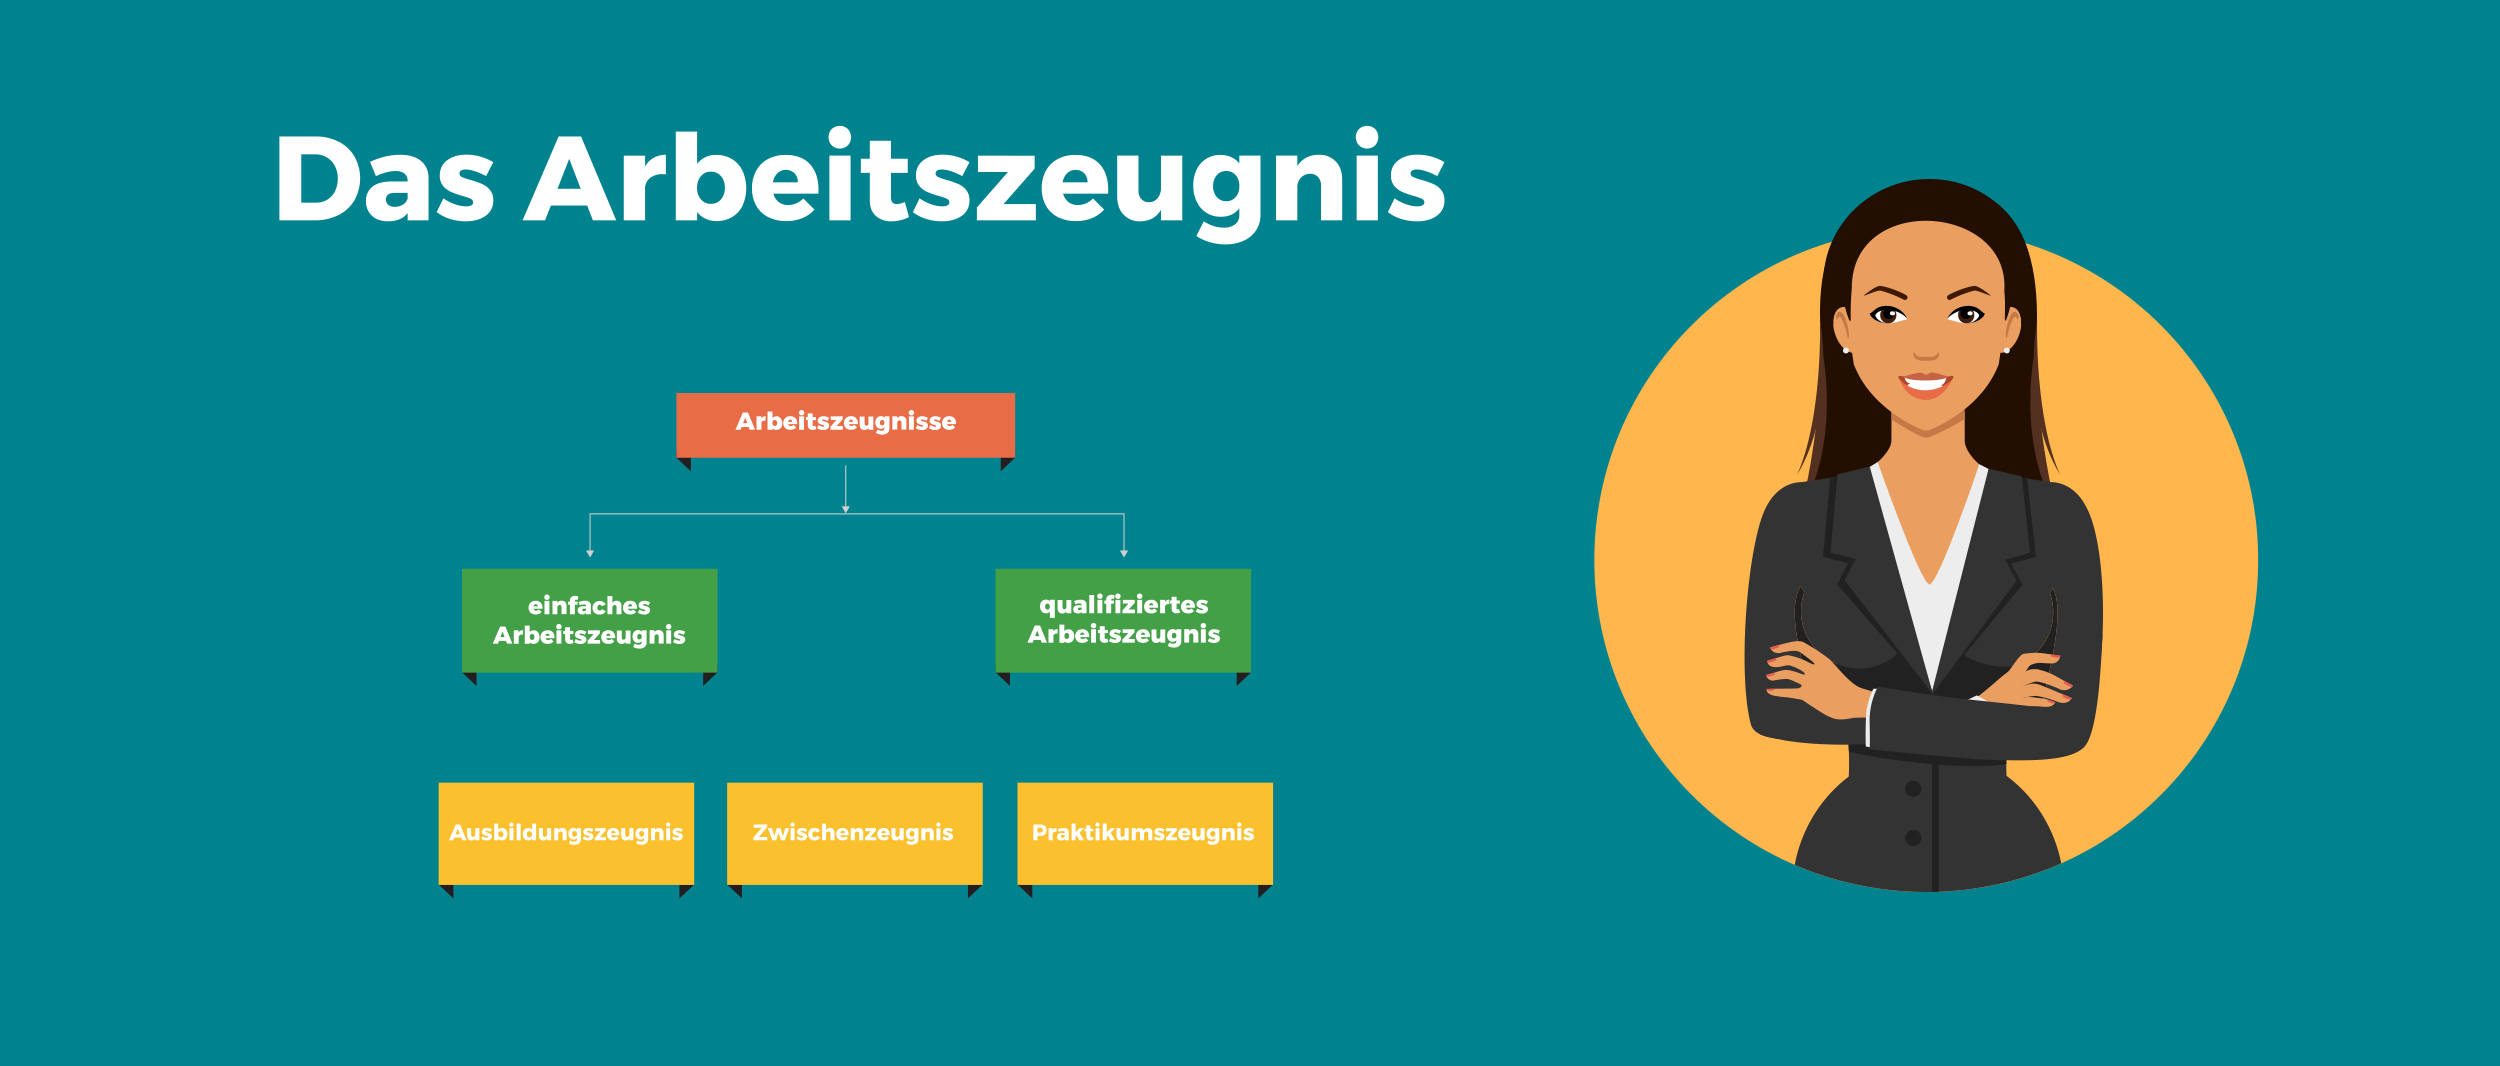 <svg xmlns="http://www.w3.org/2000/svg" viewBox="0 0 1463 624"><path fill="#00838f" d="M-1-3.66h1469V632H-1z"/><path d="M198.259 82.957a22.563 22.563 0 0 1 9.205 8.646 26.392 26.392 0 0 1-.035 25.585 22.501 22.501 0 0 1-9.38 8.68 30.215 30.215 0 0 1-13.895 3.08h-20.65v-49.07h21.14a29.066 29.066 0 0 1 13.615 3.079zm-6.685 33.88a11.894 11.894 0 0 0 4.48-4.97 16.211 16.211 0 0 0 1.61-7.35 15.554 15.554 0 0 0-1.715-7.42 12.546 12.546 0 0 0-4.725-5.004 13.188 13.188 0 0 0-6.86-1.785h-8.05v28.28h8.68a12.385 12.385 0 0 0 6.58-1.75zM246.384 94.192q4.339 3.607 4.41 10.116v24.64h-12.25v-4.27q-3.78 4.83-11.41 4.83-6.022 0-9.486-3.255a11.22 11.22 0 0 1-3.464-8.575 10.173 10.173 0 0 1 3.745-8.4q3.744-3.01 10.745-3.08h9.87v-.42a5.048 5.048 0 0 0-1.856-4.2 8.466 8.466 0 0 0-5.354-1.47 21.58 21.58 0 0 0-5.355.77 31.815 31.815 0 0 0-5.986 2.24l-3.43-8.4a49.184 49.184 0 0 1 8.856-3.115 37.6 37.6 0 0 1 8.784-1.015q7.84 0 12.18 3.604zm-10.5 25.48a5.92 5.92 0 0 0 2.66-3.534v-3.29h-7.421q-5.25 0-5.25 3.92a3.87 3.87 0 0 0 1.365 3.115 5.619 5.619 0 0 0 3.745 1.154 8.798 8.798 0 0 0 4.9-1.364zM272.424 99.197a4.952 4.952 0 0 0-2.591.596 1.952 1.952 0 0 0-.98 1.784 2.3 2.3 0 0 0 1.54 2.03 28.356 28.356 0 0 0 4.9 1.68 61.572 61.572 0 0 1 6.756 2.346 12.346 12.346 0 0 1 4.654 3.5 9.232 9.232 0 0 1 1.96 6.125 10.532 10.532 0 0 1-4.444 8.995q-4.448 3.255-11.585 3.255a31.062 31.062 0 0 1-9.24-1.365 24.432 24.432 0 0 1-7.84-4.026l3.92-8.05a27.548 27.548 0 0 0 6.754 3.465 20.418 20.418 0 0 0 6.685 1.226 6.044 6.044 0 0 0 2.905-.596 1.867 1.867 0 0 0 1.085-1.715 2.383 2.383 0 0 0-1.575-2.17 29.925 29.925 0 0 0-4.934-1.68 55.323 55.323 0 0 1-6.58-2.344 12.411 12.411 0 0 1-4.515-3.466 9.085 9.085 0 0 1-1.926-6.02 10.618 10.618 0 0 1 4.34-8.995q4.34-3.254 11.2-3.254a30.407 30.407 0 0 1 15.75 4.41l-4.2 8.12q-7.35-3.85-12.04-3.85zM346.972 128.947l-3.36-8.68h-21.21l-3.43 8.68h-13.16l21.07-49.07h13.16l20.58 49.07zm-20.72-18.48h13.58l-6.72-17.5zM382.566 92.338a14.261 14.261 0 0 1 7.106-1.75v11.41q-.63-.07-1.89-.07a11.531 11.531 0 0 0-7.14 2.064 7.914 7.914 0 0 0-3.15 5.636v19.32h-12.46v-37.87h12.46v6.3a13.64 13.64 0 0 1 5.074-5.04zM428.312 93.072a16.241 16.241 0 0 1 6.194 6.86 24.907 24.907 0 0 1 .07 20.336 15.765 15.765 0 0 1-6.09 6.72 17.367 17.367 0 0 1-9.134 2.38 15.053 15.053 0 0 1-6.476-1.365 13.488 13.488 0 0 1-4.935-3.955v4.9h-12.46v-51.94h12.46v18.97a13.357 13.357 0 0 1 11.13-5.32 17.498 17.498 0 0 1 9.24 2.414zm-6.406 23.625a9.917 9.917 0 0 0 2.276-6.79 10.054 10.054 0 0 0-2.276-6.825 7.46 7.46 0 0 0-5.915-2.625 7.278 7.278 0 0 0-5.81 2.625 10.145 10.145 0 0 0-2.24 6.825 10.006 10.006 0 0 0 2.24 6.79 7.317 7.317 0 0 0 5.81 2.59 7.501 7.501 0 0 0 5.915-2.59zM474.02 96.117q4.97 5.461 4.97 14.98 0 1.47-.07 2.24H452.6a9.084 9.084 0 0 0 3.15 4.935 8.709 8.709 0 0 0 5.46 1.715 11.829 11.829 0 0 0 4.726-.98 13.347 13.347 0 0 0 4.165-2.87l6.51 6.51a19.185 19.185 0 0 1-7.105 5.005 24.513 24.513 0 0 1-9.415 1.715 22.641 22.641 0 0 1-10.64-2.38 16.54 16.54 0 0 1-6.966-6.72 20.383 20.383 0 0 1-2.415-10.08 20.894 20.894 0 0 1 2.45-10.254 16.917 16.917 0 0 1 6.93-6.86 21.505 21.505 0 0 1 10.36-2.416q9.24 0 14.21 5.46zm-7.14 10.57a7.291 7.291 0 0 0-1.925-5.285 7.322 7.322 0 0 0-10.01-.035 9.75 9.75 0 0 0-2.625 5.32zM496.176 75.503a7.08 7.08 0 0 1 0 9.555 6.852 6.852 0 0 1-9.45 0 7.078 7.078 0 0 1 0-9.555 6.944 6.944 0 0 1 9.45 0zM485.36 91.077h12.39v37.87h-12.39zM531.91 126.987a18.724 18.724 0 0 1-4.83 1.856 23.332 23.332 0 0 1-5.53.665 12.781 12.781 0 0 1-9.066-3.22q-3.464-3.22-3.464-8.89v-16.24h-5.25v-8.26h5.25v-10.5h12.39v10.5h9.8v8.26h-9.8v14.28q0 3.99 3.29 3.99a12.153 12.153 0 0 0 4.83-1.26zM551.089 99.197a4.946 4.946 0 0 0-2.59.596 1.95 1.95 0 0 0-.98 1.784 2.301 2.301 0 0 0 1.54 2.03 28.373 28.373 0 0 0 4.9 1.68 61.475 61.475 0 0 1 6.755 2.346 12.357 12.357 0 0 1 4.655 3.5 9.237 9.237 0 0 1 1.96 6.125 10.533 10.533 0 0 1-4.445 8.995q-4.446 3.255-11.585 3.255a31.071 31.071 0 0 1-9.24-1.365 24.452 24.452 0 0 1-7.84-4.026l3.92-8.05a27.582 27.582 0 0 0 6.755 3.465 20.423 20.423 0 0 0 6.685 1.226 6.04 6.04 0 0 0 2.904-.596 1.866 1.866 0 0 0 1.086-1.715 2.383 2.383 0 0 0-1.575-2.17 29.943 29.943 0 0 0-4.935-1.68 55.386 55.386 0 0 1-6.58-2.344 12.427 12.427 0 0 1-4.515-3.466 9.085 9.085 0 0 1-1.925-6.02 10.616 10.616 0 0 1 4.34-8.995q4.339-3.254 11.2-3.254a30.414 30.414 0 0 1 15.75 4.41l-4.2 8.12q-7.35-3.85-12.04-3.85zM572.299 91.077l33.18.07v7.56l-18.2 20.72h18.9v9.52h-34.51v-7.56l18.2-20.719H572.3zM643.559 96.117q4.97 5.461 4.97 14.98 0 1.47-.07 2.24h-26.32a9.09 9.09 0 0 0 3.15 4.935 8.707 8.707 0 0 0 5.46 1.715 11.824 11.824 0 0 0 4.725-.98 13.336 13.336 0 0 0 4.165-2.87l6.51 6.51a19.188 19.188 0 0 1-7.105 5.005 24.513 24.513 0 0 1-9.415 1.715 22.637 22.637 0 0 1-10.64-2.38 16.535 16.535 0 0 1-6.965-6.72 20.383 20.383 0 0 1-2.415-10.08 20.894 20.894 0 0 1 2.45-10.254 16.926 16.926 0 0 1 6.93-6.86 21.498 21.498 0 0 1 10.36-2.416q9.24 0 14.21 5.46zm-7.14 10.57a7.29 7.29 0 0 0-1.925-5.285 7.322 7.322 0 0 0-10.01-.035 9.75 9.75 0 0 0-2.625 5.32zM691.86 91.077v37.87h-12.462v-6.16q-3.85 6.582-12.109 6.72a12.78 12.78 0 0 1-9.835-3.954q-3.675-3.954-3.675-10.535v-23.94h12.46v20.37a7.242 7.242 0 0 0 1.645 5.04 5.69 5.69 0 0 0 4.445 1.82 6.478 6.478 0 0 0 5.18-2.415 9.462 9.462 0 0 0 1.89-6.125v-18.69zM737.638 91.077v34.51a16.423 16.423 0 0 1-2.59 9.206 16.805 16.805 0 0 1-7.246 6.09 25.528 25.528 0 0 1-10.744 2.135 31.615 31.615 0 0 1-9.17-1.33 29.035 29.035 0 0 1-7.77-3.57l4.34-8.61a22.288 22.288 0 0 0 5.6 2.73 19.555 19.555 0 0 0 6.09.98 10.362 10.362 0 0 0 6.65-1.96 6.453 6.453 0 0 0 2.45-5.32v-4.06q-3.78 4.97-10.78 4.97a15.19 15.19 0 0 1-14.105-8.715 21.23 21.23 0 0 1-2.065-9.556 21.016 21.016 0 0 1 1.995-9.38 14.952 14.952 0 0 1 5.635-6.3 15.44 15.44 0 0 1 8.26-2.24 15.092 15.092 0 0 1 6.335 1.295 12.373 12.373 0 0 1 4.724 3.745v-4.62zm-14.49 24.22a9.442 9.442 0 0 0 2.1-6.37 9.55 9.55 0 0 0-2.1-6.44 7.469 7.469 0 0 0-11.095.035 9.48 9.48 0 0 0-2.135 6.406 9.342 9.342 0 0 0 2.135 6.37 7.03 7.03 0 0 0 5.565 2.45 6.927 6.927 0 0 0 5.53-2.45zM781.702 94.508q3.744 3.92 3.745 10.57v23.87h-12.39v-20.3a7.104 7.104 0 0 0-1.75-5.076 6.148 6.148 0 0 0-4.69-1.854 7.188 7.188 0 0 0-5.074 2.03 8.254 8.254 0 0 0-2.346 5.18v20.02h-12.46v-37.87h12.46v6.16a13.467 13.467 0 0 1 5.215-4.97 15.443 15.443 0 0 1 7.316-1.68 13.153 13.153 0 0 1 9.974 3.92zM804.732 75.503a7.08 7.08 0 0 1 0 9.555 6.852 6.852 0 0 1-9.45 0 7.078 7.078 0 0 1 0-9.555 6.944 6.944 0 0 1 9.45 0zm-10.815 15.574h12.39v37.87h-12.39zM829.057 99.197a4.946 4.946 0 0 0-2.59.596 1.95 1.95 0 0 0-.98 1.784 2.3 2.3 0 0 0 1.54 2.03 28.373 28.373 0 0 0 4.9 1.68 61.475 61.475 0 0 1 6.755 2.346 12.346 12.346 0 0 1 4.654 3.5 9.232 9.232 0 0 1 1.96 6.125 10.533 10.533 0 0 1-4.444 8.995q-4.446 3.255-11.585 3.255a31.071 31.071 0 0 1-9.24-1.365 24.442 24.442 0 0 1-7.84-4.026l3.92-8.05a27.548 27.548 0 0 0 6.754 3.465 20.423 20.423 0 0 0 6.686 1.226 6.04 6.04 0 0 0 2.904-.596 1.865 1.865 0 0 0 1.085-1.715 2.381 2.381 0 0 0-1.575-2.17 29.925 29.925 0 0 0-4.935-1.68 55.323 55.323 0 0 1-6.58-2.344 12.427 12.427 0 0 1-4.514-3.466 9.085 9.085 0 0 1-1.925-6.02 10.616 10.616 0 0 1 4.34-8.995q4.339-3.254 11.2-3.254a30.414 30.414 0 0 1 15.75 4.41l-4.2 8.12q-7.35-3.85-12.04-3.85z" fill="#fff"/><path fill="#cfd1d2" d="M494.639 272.417h.598v24.469h-.598z"/><path fill="#cfd1d2" d="M492.545 296.287l2.393 4.128 2.393-4.128h-4.786zM345.612 322.79h-.598v-22.375h313.069v22.375h-.598v-21.777H345.612v21.777z"/><path fill="#cfd1d2" d="M347.706 322.132l-2.393 4.128-2.393-4.128h4.786zM655.391 322.132l2.393 4.128 2.393-4.128h-4.786z"/><path fill="#231f20" d="M591.018 401.461l-8.376-7.957v-4.666h8.376v12.623zM723.712 401.461l8.375-7.957v-4.666h-8.375v12.623z"/><path fill="#43a047" d="M582.583 332.841h149.565v60.783H582.583z"/><path d="M617.282 351.028v10.589h-2.872v-3.65a2.88 2.88 0 0 1-.957.718 2.678 2.678 0 0 1-1.197.24 3.947 3.947 0 0 1-1.914-.479 2.986 2.986 0 0 1-1.256-1.436 4.767 4.767 0 0 1-.48-2.153 4.68 4.68 0 0 1 .42-2.094 3.128 3.128 0 0 1 1.256-1.376 3.713 3.713 0 0 1 1.855-.479 2.775 2.775 0 0 1 1.256.24 2.88 2.88 0 0 1 .957.717v-.897h2.932zm-3.29 5.205a2.378 2.378 0 0 0 0-2.513 1.32 1.32 0 0 0-2.035 0 2.378 2.378 0 0 0 0 2.513 1.278 1.278 0 0 0 1.017.478 1.19 1.19 0 0 0 1.017-.478zM626.914 351.028v7.837h-2.872v-1.137a2.61 2.61 0 0 1-1.017.957 2.78 2.78 0 0 1-1.376.36 2.842 2.842 0 0 1-1.436-.36 2.61 2.61 0 0 1-.957-1.017 3.312 3.312 0 0 1-.359-1.555v-4.966h2.872v4.128a1.47 1.47 0 0 0 .299.898.889.889 0 0 0 .777.359 1.272 1.272 0 0 0 .898-.419 1.633 1.633 0 0 0 .299-1.077v-3.889h2.872zM634.93 351.686a2.549 2.549 0 0 1 .898 2.094v5.085h-2.872v-.838a2.38 2.38 0 0 1-.957.718 3.043 3.043 0 0 1-1.316.24 2.645 2.645 0 0 1-1.915-.659 2.257 2.257 0 0 1-.718-1.794 2.005 2.005 0 0 1 .778-1.735 3.553 3.553 0 0 1 2.273-.599h1.915a.965.965 0 0 0-.36-.777 1.584 1.584 0 0 0-1.016-.3 8.407 8.407 0 0 0-1.077.12 5.168 5.168 0 0 0-1.256.419l-.718-1.914a9.888 9.888 0 0 1 3.769-.778 3.483 3.483 0 0 1 2.572.718zm-2.453 5.205a1.31 1.31 0 0 0 .539-.599v-.718H631.7q-.898 0-.898.718a.768.768 0 0 0 .24.599 1.075 1.075 0 0 0 .658.18 1.656 1.656 0 0 0 .777-.18zM637.443 348.216h2.872v10.649h-2.872zM644.742 347.737a1.594 1.594 0 1 1-1.077-.418 1.442 1.442 0 0 1 1.077.418zm-2.513 3.29h2.872v7.838h-2.872zM650.485 350.55a.758.758 0 0 0-.24.538v.359h1.616v1.854h-1.615v5.564h-2.872V353.3h-1.077v-1.855h1.077v-.717a2.4 2.4 0 0 1 .838-1.915 3.284 3.284 0 0 1 2.213-.718 6.266 6.266 0 0 1 1.795.3l-.3 2.153a3.001 3.001 0 0 0-.837-.18.542.542 0 0 0-.598.18zm4.786-2.813a1.594 1.594 0 1 1-1.077-.418 1.442 1.442 0 0 1 1.077.418zm-2.513 3.29h2.872v7.838h-2.872zM657.066 351.028h7v1.735l-3.53 3.948h3.65v2.154h-7.3v-1.735l3.53-3.949h-3.35zM668.014 347.737a1.594 1.594 0 1 1-1.077-.418 1.442 1.442 0 0 1 1.077.418zm-2.513 3.29h2.872v7.838H665.5zM676.629 352.105a4.372 4.372 0 0 1 1.077 3.11v.42h-5.265a1.702 1.702 0 0 0 .539.837 1.655 1.655 0 0 0 .957.299 2.608 2.608 0 0 0 1.735-.718l1.495 1.496a3.842 3.842 0 0 1-1.495 1.077 5.27 5.27 0 0 1-1.975.359 5.034 5.034 0 0 1-2.213-.479 3.206 3.206 0 0 1-1.436-1.376 4.34 4.34 0 0 1 0-4.188 3.789 3.789 0 0 1 3.59-1.914 3.404 3.404 0 0 1 2.99 1.077zm-2.094 1.196a1.157 1.157 0 0 0-1.675 0 1.577 1.577 0 0 0-.419.957h2.453a1.542 1.542 0 0 0-.359-.957zM682.79 351.267a2.842 2.842 0 0 1 1.437-.359v2.632h-.479a2.161 2.161 0 0 0-1.436.42 1.426 1.426 0 0 0-.538 1.196v3.709h-2.872v-7.837h2.872v1.256a3.298 3.298 0 0 1 1.017-1.017zM690.568 358.446a2.562 2.562 0 0 1-1.017.36 4.07 4.07 0 0 1-1.196.119 2.668 2.668 0 0 1-1.974-.718 2.479 2.479 0 0 1-.718-1.855v-3.11h-1.077v-1.855h1.077v-2.154h2.871v2.154h1.915v1.854h-1.915v2.692a.731.731 0 0 0 .18.539.68.68 0 0 0 .478.18 2.467 2.467 0 0 0 .898-.24zM698.226 352.105a4.372 4.372 0 0 1 1.077 3.11v.42h-5.265a1.702 1.702 0 0 0 .539.837 1.655 1.655 0 0 0 .957.299 2.608 2.608 0 0 0 1.735-.718l1.495 1.496a3.842 3.842 0 0 1-1.495 1.077 5.27 5.27 0 0 1-1.974.359 5.034 5.034 0 0 1-2.214-.479 3.206 3.206 0 0 1-1.436-1.376 4.34 4.34 0 0 1 0-4.188 3.789 3.789 0 0 1 3.59-1.914 3.467 3.467 0 0 1 2.991 1.077zm-2.154 1.196a1.157 1.157 0 0 0-1.675 0 1.577 1.577 0 0 0-.419.957h2.453a1.263 1.263 0 0 0-.359-.957zM703.371 352.882a.865.865 0 0 0-.419.12.329.329 0 0 0-.18.3c0 .119.12.238.3.358a4.574 4.574 0 0 0 .957.3 9.978 9.978 0 0 1 1.436.478 3.93 3.93 0 0 1 1.017.718 1.878 1.878 0 0 1 .419 1.256 2.25 2.25 0 0 1-.957 1.915 3.926 3.926 0 0 1-2.513.717 6.831 6.831 0 0 1-1.974-.299 5.502 5.502 0 0 1-1.676-.837l.898-1.795a8.04 8.04 0 0 0 1.436.718 3.926 3.926 0 0 0 1.376.24 1.127 1.127 0 0 0 .478-.12.32.32 0 0 0 .18-.24c0-.12-.12-.24-.3-.359a3.829 3.829 0 0 0-.897-.299 11.916 11.916 0 0 1-1.376-.479 2.88 2.88 0 0 1-.957-.717 1.685 1.685 0 0 1-.419-1.257 2.354 2.354 0 0 1 .898-1.914 3.797 3.797 0 0 1 2.393-.718 6.403 6.403 0 0 1 3.41.957l-.957 1.795a5.497 5.497 0 0 0-2.573-.838zM609.564 376.095l-.598-1.616h-4.068l-.599 1.616h-3.05l4.307-10.051h3.05l4.129 10.05zm-3.829-3.83h2.453l-1.196-3.29zM617.461 368.497a2.842 2.842 0 0 1 1.436-.36v2.633h-.479a2.161 2.161 0 0 0-1.436.419 1.426 1.426 0 0 0-.538 1.196v3.71h-2.872v-7.837h2.872v1.256a2.764 2.764 0 0 1 1.017-1.017zM626.914 368.676a3.656 3.656 0 0 1 1.256 1.436 4.767 4.767 0 0 1 .479 2.154 4.68 4.68 0 0 1-.42 2.094 3.128 3.128 0 0 1-1.256 1.376 3.713 3.713 0 0 1-1.854.478 2.775 2.775 0 0 1-1.257-.239 2.88 2.88 0 0 1-.957-.718v.898h-2.931v-10.65h2.871v3.77a2.256 2.256 0 0 1 .958-.718 2.678 2.678 0 0 1 1.196-.24 2.397 2.397 0 0 1 1.915.36zm-1.616 4.727a2.378 2.378 0 0 0 0-2.513 1.32 1.32 0 0 0-2.034 0 2.378 2.378 0 0 0 0 2.513 1.32 1.32 0 0 0 2.034 0zM636.306 369.334a4.372 4.372 0 0 1 1.077 3.111v.42h-5.265a1.702 1.702 0 0 0 .539.837 1.655 1.655 0 0 0 .957.299 2.608 2.608 0 0 0 1.735-.718l1.496 1.496a3.842 3.842 0 0 1-1.496 1.076 5.27 5.27 0 0 1-1.974.36 5.034 5.034 0 0 1-2.214-.48 3.206 3.206 0 0 1-1.436-1.375 4.34 4.34 0 0 1 0-4.188 3.789 3.789 0 0 1 3.59-1.914 3.467 3.467 0 0 1 2.991 1.076zm-2.153 1.197a1.157 1.157 0 0 0-1.676 0 1.577 1.577 0 0 0-.418.957h2.452a1.263 1.263 0 0 0-.358-.957zM641.033 364.967a1.594 1.594 0 1 1-1.077-.419 1.442 1.442 0 0 1 1.077.42zm-2.513 3.29h2.871v7.838h-2.871zM648.51 375.676a2.562 2.562 0 0 1-1.016.359 4.07 4.07 0 0 1-1.197.12 2.668 2.668 0 0 1-1.974-.718 2.479 2.479 0 0 1-.718-1.855v-3.11h-1.077v-1.855h1.077v-2.154h2.872v2.154h1.914v1.854h-1.914v2.692a.731.731 0 0 0 .18.539.68.68 0 0 0 .478.18 2.467 2.467 0 0 0 .897-.24zM652.52 370.112a.865.865 0 0 0-.42.12.329.329 0 0 0-.18.299c0 .12.12.24.3.359a4.574 4.574 0 0 0 .957.3 9.978 9.978 0 0 1 1.436.478 3.93 3.93 0 0 1 1.017.718 1.878 1.878 0 0 1 .419 1.256 2.25 2.25 0 0 1-.957 1.914 3.926 3.926 0 0 1-2.513.718 6.831 6.831 0 0 1-1.974-.299 5.502 5.502 0 0 1-1.675-.837l.897-1.795a8.04 8.04 0 0 0 1.436.718 3.926 3.926 0 0 0 1.376.239 1.127 1.127 0 0 0 .478-.12.32.32 0 0 0 .18-.239c0-.12-.12-.24-.3-.359a3.829 3.829 0 0 0-.897-.3 11.916 11.916 0 0 1-1.376-.478 2.88 2.88 0 0 1-.957-.718 1.685 1.685 0 0 1-.419-1.256 2.354 2.354 0 0 1 .898-1.914 3.797 3.797 0 0 1 2.393-.718 6.403 6.403 0 0 1 3.41.957l-.957 1.795a5.497 5.497 0 0 0-2.573-.838zM656.946 368.258h7v1.735l-3.53 3.948h3.65v2.154h-7.3v-1.735l3.53-3.949h-3.35zM671.843 369.334a4.372 4.372 0 0 1 1.077 3.111v.42h-5.265a1.702 1.702 0 0 0 .538.837 1.655 1.655 0 0 0 .958.299 2.608 2.608 0 0 0 1.735-.718l1.495 1.496a3.842 3.842 0 0 1-1.495 1.076 5.27 5.27 0 0 1-1.975.36 5.034 5.034 0 0 1-2.213-.48 3.206 3.206 0 0 1-1.436-1.375 4.34 4.34 0 0 1 0-4.188 3.789 3.789 0 0 1 3.59-1.914 3.404 3.404 0 0 1 2.99 1.076zm-2.094 1.197a1.157 1.157 0 0 0-1.675 0 1.577 1.577 0 0 0-.419.957h2.453a1.542 1.542 0 0 0-.36-.957zM681.894 368.258v7.837h-2.872v-1.137a2.61 2.61 0 0 1-1.017.957 2.78 2.78 0 0 1-1.376.36 2.842 2.842 0 0 1-1.436-.36 2.61 2.61 0 0 1-.957-1.017 3.312 3.312 0 0 1-.359-1.555v-4.966h2.872v4.128a1.47 1.47 0 0 0 .299.898.889.889 0 0 0 .777.359 1.272 1.272 0 0 0 .898-.42 1.633 1.633 0 0 0 .299-1.076v-3.889h2.872zM691.286 368.258v7.119a3.416 3.416 0 0 1-.538 1.914 3.454 3.454 0 0 1-1.496 1.257 5.323 5.323 0 0 1-2.273.418 6.831 6.831 0 0 1-1.975-.299 5.056 5.056 0 0 1-1.615-.718l.957-1.974a3.968 3.968 0 0 0 1.137.539 4.554 4.554 0 0 0 1.256.179 1.786 1.786 0 0 0 1.197-.359 1.076 1.076 0 0 0 .419-.897v-.778a2.677 2.677 0 0 1-2.094.957 3.043 3.043 0 0 1-2.812-1.795 4.335 4.335 0 0 1-.419-1.974 3.928 3.928 0 0 1 .419-1.914 3.502 3.502 0 0 1 1.137-1.317 3.062 3.062 0 0 1 1.675-.478 2.617 2.617 0 0 1 2.154.957v-.837zm-3.23 4.845a1.725 1.725 0 0 0 .359-1.136 1.899 1.899 0 0 0-.36-1.197 1.116 1.116 0 0 0-.957-.419 1.162 1.162 0 0 0-.957.48 1.898 1.898 0 0 0-.359 1.196 1.725 1.725 0 0 0 .36 1.136 1.116 1.116 0 0 0 .956.42 1.35 1.35 0 0 0 .958-.48zM699.901 368.497a2.764 2.764 0 0 1 1.017 1.017 3.312 3.312 0 0 1 .36 1.555v4.966h-2.932v-4.128a1.346 1.346 0 0 0-.3-.897 1.004 1.004 0 0 0-.837-.36 1.301 1.301 0 0 0-.957.42 1.67 1.67 0 0 0-.36 1.076v3.889h-2.87v-7.837h2.87v1.196a2.581 2.581 0 0 1 1.018-.957 2.842 2.842 0 0 1 1.436-.36 4.266 4.266 0 0 1 1.555.42zM705.285 364.967a1.594 1.594 0 1 1-1.076-.419 1.442 1.442 0 0 1 1.076.42zm-2.512 3.29h2.871v7.838h-2.871zM710.37 370.112a.865.865 0 0 0-.418.12.329.329 0 0 0-.18.299c0 .12.12.24.3.359a4.574 4.574 0 0 0 .957.3 9.978 9.978 0 0 1 1.436.478 3.93 3.93 0 0 1 1.017.718 1.878 1.878 0 0 1 .418 1.256 2.25 2.25 0 0 1-.957 1.914 3.926 3.926 0 0 1-2.513.718 6.831 6.831 0 0 1-1.974-.299 5.502 5.502 0 0 1-1.675-.837l.897-1.795a8.04 8.04 0 0 0 1.436.718 3.926 3.926 0 0 0 1.376.239 1.127 1.127 0 0 0 .479-.12.32.32 0 0 0 .18-.239c0-.12-.12-.24-.3-.359a3.829 3.829 0 0 0-.897-.3 11.916 11.916 0 0 1-1.376-.478 2.88 2.88 0 0 1-.957-.718 1.685 1.685 0 0 1-.42-1.256 2.354 2.354 0 0 1 .898-1.914 3.797 3.797 0 0 1 2.393-.718 6.403 6.403 0 0 1 3.41.957l-.957 1.795a5.701 5.701 0 0 0-2.572-.838z" fill="#fff"/><path fill="#231f20" d="M411.481 401.461l8.375-7.957v-4.666h-8.375v12.623zM278.847 401.461l-8.436-7.957v-4.666h8.436v12.623z"/><path fill="#43a047" d="M270.351 332.841h149.565v60.783H270.351z"/><path d="M316.417 352.703a4.372 4.372 0 0 1 1.077 3.11v.42h-5.264a1.702 1.702 0 0 0 .538.837 1.655 1.655 0 0 0 .957.3 2.608 2.608 0 0 0 1.735-.719l1.496 1.496a3.842 3.842 0 0 1-1.496 1.077 5.27 5.27 0 0 1-1.974.359 5.034 5.034 0 0 1-2.214-.479 3.206 3.206 0 0 1-1.435-1.376 4.34 4.34 0 0 1 0-4.188 3.789 3.789 0 0 1 3.59-1.914 3.467 3.467 0 0 1 2.99 1.077zm-2.094 1.196a1.157 1.157 0 0 0-1.675 0 1.577 1.577 0 0 0-.418.958h2.452a2.006 2.006 0 0 0-.359-.958zM321.144 348.336a1.594 1.594 0 1 1-1.077-.42 1.28 1.28 0 0 1 1.077.42zm-2.513 3.29h2.872v7.837h-2.872zM330.177 351.865a2.764 2.764 0 0 1 1.017 1.017 3.312 3.312 0 0 1 .36 1.556v4.965h-2.932v-4.068a1.346 1.346 0 0 0-.3-.897 1.004 1.004 0 0 0-.837-.36 1.302 1.302 0 0 0-.957.42 1.67 1.67 0 0 0-.359 1.076v3.89h-2.872v-7.838h2.872v1.197a2.581 2.581 0 0 1 1.017-.958 2.842 2.842 0 0 1 1.436-.359 3.312 3.312 0 0 1 1.555.36zM336.639 351.147a.758.758 0 0 0-.24.539v.359h1.616v1.854h-1.616v5.564h-2.871V353.9h-1.077v-1.854h1.077v-.718a2.4 2.4 0 0 1 .837-1.915 3.284 3.284 0 0 1 2.214-.717 6.266 6.266 0 0 1 1.794.299l-.299 2.153a3.002 3.002 0 0 0-.837-.18.574.574 0 0 0-.598.18zM344.894 352.284a2.549 2.549 0 0 1 .898 2.094v5.085h-2.812v-.837a2.38 2.38 0 0 1-.957.717 3.043 3.043 0 0 1-1.316.24 2.645 2.645 0 0 1-1.915-.658 2.257 2.257 0 0 1-.718-1.795 2.005 2.005 0 0 1 .778-1.735 3.553 3.553 0 0 1 2.273-.598h1.915a.965.965 0 0 0-.36-.778 1.584 1.584 0 0 0-1.016-.3 8.407 8.407 0 0 0-1.077.12 5.169 5.169 0 0 0-1.256.42l-.718-1.915a9.888 9.888 0 0 1 3.769-.778 3.496 3.496 0 0 1 2.512.718zm-2.452 5.205a1.31 1.31 0 0 0 .538-.598v-.718h-1.316q-.897 0-.897.718a.768.768 0 0 0 .239.598 1.075 1.075 0 0 0 .658.18 1.842 1.842 0 0 0 .778-.18zM351.655 354.079a1.593 1.593 0 0 0-.718-.18 1.249 1.249 0 0 0-.957.479 1.899 1.899 0 0 0-.36 1.196 2.212 2.212 0 0 0 .36 1.257 1.163 1.163 0 0 0 .957.478 1.296 1.296 0 0 0 1.256-.837l2.274 1.137a3.336 3.336 0 0 1-1.376 1.495 4.564 4.564 0 0 1-2.274.539 4.767 4.767 0 0 1-2.153-.479 3.96 3.96 0 0 1-1.436-1.376 4.566 4.566 0 0 1 .06-4.188 4.404 4.404 0 0 1 5.743-1.376 3.467 3.467 0 0 1 1.436 1.496l-2.214 1.077a1.48 1.48 0 0 0-.598-.718zM362.902 352.344a2.893 2.893 0 0 1 .778 2.154v4.965h-2.872v-4.128a1.238 1.238 0 0 0-.299-.897 1.004 1.004 0 0 0-.838-.36 1.302 1.302 0 0 0-.957.42 1.561 1.561 0 0 0-.359 1.076v3.89h-2.871v-10.65h2.871v4.068a2.581 2.581 0 0 1 1.017-.957 2.842 2.842 0 0 1 1.436-.359 2.55 2.55 0 0 1 2.094.778zM371.756 352.703a4.372 4.372 0 0 1 1.077 3.11v.42h-5.324a1.702 1.702 0 0 0 .538.837 1.655 1.655 0 0 0 .957.3 2.608 2.608 0 0 0 1.735-.719l1.496 1.496a3.842 3.842 0 0 1-1.496 1.077 5.27 5.27 0 0 1-1.974.359 5.034 5.034 0 0 1-2.214-.479 3.206 3.206 0 0 1-1.435-1.376 4.34 4.34 0 0 1 0-4.188 3.789 3.789 0 0 1 3.59-1.914 3.523 3.523 0 0 1 3.05 1.077zm-2.153 1.196a1.157 1.157 0 0 0-1.676 0 1.577 1.577 0 0 0-.418.958h2.453a1.263 1.263 0 0 0-.36-.958zM376.901 353.48a.865.865 0 0 0-.418.12.329.329 0 0 0-.18.3c0 .119.12.239.3.358a4.574 4.574 0 0 0 .956.3 9.976 9.976 0 0 1 1.436.478 3.93 3.93 0 0 1 1.017.718 1.878 1.878 0 0 1 .419 1.256 2.25 2.25 0 0 1-.957 1.915 3.926 3.926 0 0 1-2.513.718 6.831 6.831 0 0 1-1.974-.3 5.502 5.502 0 0 1-1.675-.837l.897-1.795a8.042 8.042 0 0 0 1.436.718 3.926 3.926 0 0 0 1.376.24 1.127 1.127 0 0 0 .479-.12.32.32 0 0 0 .179-.24c0-.12-.12-.239-.3-.359a3.829 3.829 0 0 0-.896-.299 11.92 11.92 0 0 1-1.376-.478 2.88 2.88 0 0 1-.958-.718 1.685 1.685 0 0 1-.418-1.257 2.354 2.354 0 0 1 .897-1.914 3.797 3.797 0 0 1 2.393-.718 6.403 6.403 0 0 1 3.41.957l-.957 1.795a5.496 5.496 0 0 0-2.573-.837zM296.675 376.693l-.598-1.615h-4.069l-.598 1.615h-3.05l4.307-10.05h3.05l4.129 10.05zm-3.829-3.829h2.453l-1.197-3.29zM304.572 369.095a2.842 2.842 0 0 1 1.436-.359v2.632h-.479a2.161 2.161 0 0 0-1.436.42 1.426 1.426 0 0 0-.538 1.196v3.709h-2.872v-7.837h2.812v1.256a3.478 3.478 0 0 1 1.077-1.017zM314.024 369.275a3.656 3.656 0 0 1 1.257 1.435 4.767 4.767 0 0 1 .478 2.154 4.68 4.68 0 0 1-.418 2.094 3.127 3.127 0 0 1-1.257 1.376 3.713 3.713 0 0 1-1.854.479 2.775 2.775 0 0 1-1.257-.24 2.88 2.88 0 0 1-.957-.718v.898h-2.931v-10.65h2.871v3.77a2.256 2.256 0 0 1 .957-.718 2.678 2.678 0 0 1 1.197-.24 2.397 2.397 0 0 1 1.914.36zM312.41 374a2.378 2.378 0 0 0 0-2.513 1.32 1.32 0 0 0-2.034 0 2.378 2.378 0 0 0 0 2.513 1.32 1.32 0 0 0 2.034 0zM323.417 369.933a4.372 4.372 0 0 1 1.077 3.11v.42h-5.265a1.702 1.702 0 0 0 .539.837 1.655 1.655 0 0 0 .957.3 2.608 2.608 0 0 0 1.735-.719l1.495 1.496a3.842 3.842 0 0 1-1.495 1.077 5.27 5.27 0 0 1-1.974.359 5.034 5.034 0 0 1-2.214-.479 3.206 3.206 0 0 1-1.436-1.376 4.34 4.34 0 0 1 0-4.188 3.789 3.789 0 0 1 3.59-1.914 3.467 3.467 0 0 1 2.991 1.077zm-2.154 1.196a1.157 1.157 0 0 0-1.675 0 1.577 1.577 0 0 0-.419.957h2.453a1.263 1.263 0 0 0-.359-.957zM328.143 365.565a1.594 1.594 0 1 1-1.077-.418 1.442 1.442 0 0 1 1.077.418zm-2.512 3.29h2.871v7.838h-2.871zM335.621 376.274a2.562 2.562 0 0 1-1.017.36 4.07 4.07 0 0 1-1.196.119 2.668 2.668 0 0 1-1.974-.718 2.479 2.479 0 0 1-.718-1.855v-3.11h-1.077v-1.855h1.077v-2.154h2.871v2.154h1.915v1.854h-1.915v2.692a.731.731 0 0 0 .18.539.68.68 0 0 0 .478.18 2.467 2.467 0 0 0 .898-.24zM339.63 370.71a.865.865 0 0 0-.419.12.329.329 0 0 0-.18.3c0 .119.12.238.3.358a4.574 4.574 0 0 0 .957.3 9.976 9.976 0 0 1 1.436.478 3.93 3.93 0 0 1 1.017.718 1.878 1.878 0 0 1 .419 1.256 2.25 2.25 0 0 1-.958 1.915 3.926 3.926 0 0 1-2.512.718 6.831 6.831 0 0 1-1.975-.3 5.502 5.502 0 0 1-1.675-.837l.898-1.795a8.042 8.042 0 0 0 1.435.718 3.926 3.926 0 0 0 1.376.24 1.127 1.127 0 0 0 .479-.12.32.32 0 0 0 .18-.24c0-.12-.12-.239-.3-.359a3.829 3.829 0 0 0-.897-.299 11.92 11.92 0 0 1-1.376-.478 2.88 2.88 0 0 1-.957-.718 1.685 1.685 0 0 1-.419-1.257 2.354 2.354 0 0 1 .897-1.914 3.797 3.797 0 0 1 2.393-.718 6.403 6.403 0 0 1 3.41.957l-.957 1.795a5.496 5.496 0 0 0-2.572-.838zM344.057 368.856h7v1.735l-3.53 3.948h3.65v2.154h-7.3v-1.735l3.53-3.948h-3.35zM358.954 369.933a4.372 4.372 0 0 1 1.076 3.11v.42h-5.264a1.702 1.702 0 0 0 .538.837 1.655 1.655 0 0 0 .957.3 2.608 2.608 0 0 0 1.735-.719l1.496 1.496a3.842 3.842 0 0 1-1.496 1.077 5.27 5.27 0 0 1-1.974.359 5.034 5.034 0 0 1-2.213-.479 3.206 3.206 0 0 1-1.436-1.376 4.34 4.34 0 0 1 0-4.188 3.789 3.789 0 0 1 3.59-1.914 3.404 3.404 0 0 1 2.99 1.077zm-2.094 1.196a1.157 1.157 0 0 0-1.675 0 1.577 1.577 0 0 0-.42.957h2.454a1.543 1.543 0 0 0-.36-.957zM369.004 368.856v7.837h-2.871v-1.137a2.61 2.61 0 0 1-1.017.958 2.78 2.78 0 0 1-1.376.359 2.842 2.842 0 0 1-1.436-.36 2.61 2.61 0 0 1-.957-1.016 3.312 3.312 0 0 1-.36-1.556v-4.965h2.872v4.128a1.47 1.47 0 0 0 .3.897.889.889 0 0 0 .777.359 1.272 1.272 0 0 0 .898-.419 1.633 1.633 0 0 0 .299-1.077v-3.888h2.871zM378.397 368.856v7.12a3.416 3.416 0 0 1-.538 1.914 3.453 3.453 0 0 1-1.496 1.256 5.323 5.323 0 0 1-2.273.419 6.831 6.831 0 0 1-1.975-.3 5.056 5.056 0 0 1-1.615-.717l.957-1.975a3.968 3.968 0 0 0 1.137.539 4.554 4.554 0 0 0 1.256.18 1.786 1.786 0 0 0 1.197-.36 1.076 1.076 0 0 0 .419-.897v-.778a2.677 2.677 0 0 1-2.094.957 3.043 3.043 0 0 1-2.812-1.794 4.335 4.335 0 0 1-.419-1.975 3.928 3.928 0 0 1 .419-1.914 3.502 3.502 0 0 1 1.137-1.316 3.062 3.062 0 0 1 1.675-.479 2.617 2.617 0 0 1 2.153.957v-.837zm-3.23 4.846a1.725 1.725 0 0 0 .358-1.137 1.898 1.898 0 0 0-.359-1.196 1.116 1.116 0 0 0-.957-.42 1.163 1.163 0 0 0-.957.48 1.899 1.899 0 0 0-.359 1.196 1.725 1.725 0 0 0 .359 1.137 1.116 1.116 0 0 0 .957.418 1.35 1.35 0 0 0 .957-.478zM387.012 369.095a2.764 2.764 0 0 1 1.017 1.017 3.312 3.312 0 0 1 .359 1.556v4.965h-2.932v-4.128a1.346 1.346 0 0 0-.299-.897 1.004 1.004 0 0 0-.837-.36 1.302 1.302 0 0 0-.957.42 1.67 1.67 0 0 0-.36 1.076v3.89h-2.871v-7.838h2.872v1.197a2.581 2.581 0 0 1 1.017-.958 2.842 2.842 0 0 1 1.435-.359 4.266 4.266 0 0 1 1.556.42zM392.396 365.565a1.594 1.594 0 1 1-1.077-.418 1.442 1.442 0 0 1 1.077.418zm-2.512 3.29h2.871v7.838h-2.871zM397.481 370.71a.865.865 0 0 0-.418.12.329.329 0 0 0-.18.3c0 .119.12.238.3.358a4.574 4.574 0 0 0 .957.3 9.976 9.976 0 0 1 1.435.478 3.93 3.93 0 0 1 1.017.718 1.878 1.878 0 0 1 .42 1.256 2.25 2.25 0 0 1-.958 1.915 3.926 3.926 0 0 1-2.513.718 6.831 6.831 0 0 1-1.974-.3 5.502 5.502 0 0 1-1.675-.837l.897-1.795a8.042 8.042 0 0 0 1.436.718 3.926 3.926 0 0 0 1.376.24 1.127 1.127 0 0 0 .479-.12.32.32 0 0 0 .18-.24c0-.12-.12-.239-.3-.359a3.829 3.829 0 0 0-.897-.299 11.92 11.92 0 0 1-1.376-.478 2.88 2.88 0 0 1-.958-.718 1.685 1.685 0 0 1-.418-1.257 2.354 2.354 0 0 1 .897-1.914 3.797 3.797 0 0 1 2.393-.718 6.403 6.403 0 0 1 3.41.957l-.957 1.795a5.7 5.7 0 0 0-2.573-.838z" fill="#fff"/><path fill="#231f20" d="M585.634 275.827l8.375-7.957v-4.667h-8.375v12.624zM404.302 275.827l-8.436-7.957v-4.667h8.436v12.624z"/><path fill="#e86c46" d="M395.866 230h198.203v37.87H395.866z"/><path d="M438.701 251.477l-.598-1.615h-4.068l-.598 1.615h-3.051l4.307-10.05h3.051l4.128 10.05zm-3.828-3.828h2.452l-1.196-3.29zM446.598 243.88a2.842 2.842 0 0 1 1.436-.36v2.633h-.478a2.161 2.161 0 0 0-1.436.419 1.426 1.426 0 0 0-.539 1.196v3.71h-2.871v-7.838h2.871v1.257a2.764 2.764 0 0 1 1.017-1.017zM456.05 244.06a3.656 3.656 0 0 1 1.257 1.435 4.767 4.767 0 0 1 .479 2.154 4.68 4.68 0 0 1-.419 2.094 3.127 3.127 0 0 1-1.256 1.376 3.713 3.713 0 0 1-1.855.478 2.775 2.775 0 0 1-1.256-.24 2.88 2.88 0 0 1-.957-.717v.897h-2.872v-10.709h2.872v3.77a2.256 2.256 0 0 1 .957-.718 2.678 2.678 0 0 1 1.196-.24 2.536 2.536 0 0 1 1.855.42zm-1.614 4.725a2.378 2.378 0 0 0 0-2.512 1.32 1.32 0 0 0-2.034 0 2.378 2.378 0 0 0 0 2.512 1.32 1.32 0 0 0 2.034 0zM465.444 244.657a4.372 4.372 0 0 1 1.076 3.111v.42h-5.264a1.702 1.702 0 0 0 .538.837 1.655 1.655 0 0 0 .957.299 2.608 2.608 0 0 0 1.735-.718l1.496 1.496a3.842 3.842 0 0 1-1.496 1.076 5.27 5.27 0 0 1-1.974.36 5.034 5.034 0 0 1-2.213-.48 3.206 3.206 0 0 1-1.436-1.375 4.34 4.34 0 0 1 0-4.188 3.789 3.789 0 0 1 3.59-1.914 3.846 3.846 0 0 1 2.99 1.076zm-2.154 1.257a1.157 1.157 0 0 0-1.675 0 1.577 1.577 0 0 0-.419.957h2.453a1.263 1.263 0 0 0-.36-.957zM470.17 240.35a1.594 1.594 0 1 1-1.077-.419 1.442 1.442 0 0 1 1.077.419zm-2.513 3.29h2.872v7.837h-2.872zM477.648 251.059a2.562 2.562 0 0 1-1.017.359 4.07 4.07 0 0 1-1.196.12 2.668 2.668 0 0 1-1.975-.719 2.479 2.479 0 0 1-.718-1.854v-3.111h-1.136v-1.795h1.077v-2.154h2.871v2.154h1.915v1.855h-1.915v2.692a.731.731 0 0 0 .18.538.68.68 0 0 0 .478.18 2.467 2.467 0 0 0 .898-.24zM481.716 245.495a.865.865 0 0 0-.419.12.329.329 0 0 0-.179.299c0 .12.12.239.3.359a4.574 4.574 0 0 0 .956.299 9.977 9.977 0 0 1 1.436.478 3.93 3.93 0 0 1 1.017.718 1.878 1.878 0 0 1 .419 1.257 2.25 2.25 0 0 1-.957 1.914 3.926 3.926 0 0 1-2.513.718 6.831 6.831 0 0 1-1.974-.3 5.502 5.502 0 0 1-1.675-.837l.897-1.794a8.041 8.041 0 0 0 1.436.717 3.926 3.926 0 0 0 1.376.24 1.127 1.127 0 0 0 .478-.12.32.32 0 0 0 .18-.24c0-.119-.12-.239-.3-.358a3.829 3.829 0 0 0-.897-.3 11.918 11.918 0 0 1-1.376-.478 2.88 2.88 0 0 1-.957-.718 1.685 1.685 0 0 1-.419-1.256 2.354 2.354 0 0 1 .898-1.915 3.797 3.797 0 0 1 2.393-.718 6.403 6.403 0 0 1 3.41.958l-.957 1.794a5.7 5.7 0 0 0-2.573-.837zM486.084 243.64h7.059v1.735l-3.53 3.949h3.65v2.154h-7.3v-1.735l3.53-3.949h-3.35v-2.154zM500.98 244.657a4.372 4.372 0 0 1 1.077 3.111v.42h-5.265a1.702 1.702 0 0 0 .539.837 1.655 1.655 0 0 0 .957.299 2.608 2.608 0 0 0 1.735-.718l1.496 1.496a3.842 3.842 0 0 1-1.496 1.076 5.27 5.27 0 0 1-1.974.36 5.034 5.034 0 0 1-2.214-.48 3.206 3.206 0 0 1-1.436-1.375 4.34 4.34 0 0 1 0-4.188 3.789 3.789 0 0 1 3.59-1.914 3.765 3.765 0 0 1 2.991 1.076zm-2.094 1.257a1.157 1.157 0 0 0-1.675 0 1.577 1.577 0 0 0-.419.957h2.453a1.263 1.263 0 0 0-.359-.957zM511.09 243.64v7.837h-2.87v-1.136a2.61 2.61 0 0 1-1.018.957 2.78 2.78 0 0 1-1.376.359 2.842 2.842 0 0 1-1.436-.359 2.61 2.61 0 0 1-.957-1.017 3.312 3.312 0 0 1-.359-1.555v-4.966h2.872v4.128a1.47 1.47 0 0 0 .299.897.889.889 0 0 0 .778.36 1.272 1.272 0 0 0 .897-.42 1.633 1.633 0 0 0 .3-1.076v-3.889h2.87zM520.483 243.64v7.12a3.416 3.416 0 0 1-.538 1.914 3.453 3.453 0 0 1-1.496 1.256 5.323 5.323 0 0 1-2.273.42 6.831 6.831 0 0 1-1.974-.3 5.056 5.056 0 0 1-1.616-.718l.958-1.974a3.968 3.968 0 0 0 1.136.538 4.554 4.554 0 0 0 1.257.18 1.786 1.786 0 0 0 1.196-.36 1.076 1.076 0 0 0 .419-.897v-.777a2.677 2.677 0 0 1-2.094.957 3.043 3.043 0 0 1-2.812-1.795 4.335 4.335 0 0 1-.419-1.974 3.928 3.928 0 0 1 .42-1.915 3.502 3.502 0 0 1 1.136-1.316 3.062 3.062 0 0 1 1.675-.478 2.617 2.617 0 0 1 2.154.957v-.838zm-3.29 4.846a1.725 1.725 0 0 0 .359-1.136 1.899 1.899 0 0 0-.359-1.197 1.116 1.116 0 0 0-.957-.419 1.163 1.163 0 0 0-.957.479 1.899 1.899 0 0 0-.36 1.196 1.725 1.725 0 0 0 .36 1.137 1.116 1.116 0 0 0 .957.419 1.35 1.35 0 0 0 .957-.479zM529.038 243.88a2.764 2.764 0 0 1 1.017 1.017 3.312 3.312 0 0 1 .36 1.555v4.966h-2.872v-4.128a1.346 1.346 0 0 0-.3-.898 1.004 1.004 0 0 0-.837-.359 1.301 1.301 0 0 0-.957.419 1.67 1.67 0 0 0-.359 1.077v3.889h-2.872v-7.778h2.872v1.197a2.581 2.581 0 0 1 1.017-.957 2.842 2.842 0 0 1 1.436-.36 3.072 3.072 0 0 1 1.495.36zM534.423 240.35a1.594 1.594 0 1 1-1.077-.419 1.442 1.442 0 0 1 1.077.419zm-2.513 3.29h2.872v7.837h-2.872zM539.508 245.495a.865.865 0 0 0-.419.12.329.329 0 0 0-.18.299c0 .12.12.239.3.359a4.574 4.574 0 0 0 .957.299 9.977 9.977 0 0 1 1.436.478 3.93 3.93 0 0 1 1.017.718 1.878 1.878 0 0 1 .419 1.257 2.25 2.25 0 0 1-.958 1.914 3.926 3.926 0 0 1-2.512.718 6.831 6.831 0 0 1-1.974-.3 5.502 5.502 0 0 1-1.676-.837l.898-1.794a8.041 8.041 0 0 0 1.436.717 3.926 3.926 0 0 0 1.376.24 1.127 1.127 0 0 0 .478-.12.32.32 0 0 0 .18-.24c0-.119-.12-.239-.3-.358a3.829 3.829 0 0 0-.897-.3 11.918 11.918 0 0 1-1.376-.478 2.88 2.88 0 0 1-.957-.718 1.685 1.685 0 0 1-.419-1.256 2.354 2.354 0 0 1 .898-1.915 3.797 3.797 0 0 1 2.393-.718 6.403 6.403 0 0 1 3.41.958l-.958 1.794a5.496 5.496 0 0 0-2.572-.837zM547.166 245.495a.865.865 0 0 0-.42.12.329.329 0 0 0-.179.299c0 .12.12.239.3.359a4.574 4.574 0 0 0 .957.299 9.977 9.977 0 0 1 1.436.478 3.93 3.93 0 0 1 1.017.718 1.878 1.878 0 0 1 .418 1.257 2.25 2.25 0 0 1-.957 1.914 3.926 3.926 0 0 1-2.512.718 6.831 6.831 0 0 1-1.975-.3 5.502 5.502 0 0 1-1.675-.837l.898-1.794a8.041 8.041 0 0 0 1.435.717 3.926 3.926 0 0 0 1.376.24 1.127 1.127 0 0 0 .479-.12.32.32 0 0 0 .18-.24c0-.119-.12-.239-.3-.358a3.829 3.829 0 0 0-.897-.3 11.918 11.918 0 0 1-1.376-.478 2.88 2.88 0 0 1-.957-.718 1.685 1.685 0 0 1-.42-1.256 2.354 2.354 0 0 1 .898-1.915 3.797 3.797 0 0 1 2.393-.718 6.403 6.403 0 0 1 3.41.958l-.957 1.794a5.496 5.496 0 0 0-2.572-.837zM558.413 244.657a4.372 4.372 0 0 1 1.077 3.111v.42h-5.265a1.702 1.702 0 0 0 .539.837 1.655 1.655 0 0 0 .957.299 2.608 2.608 0 0 0 1.735-.718l1.495 1.496a3.842 3.842 0 0 1-1.495 1.076 5.27 5.27 0 0 1-1.974.36 5.034 5.034 0 0 1-2.214-.48 3.206 3.206 0 0 1-1.436-1.375 4.34 4.34 0 0 1 0-4.188 3.789 3.789 0 0 1 3.59-1.914 3.765 3.765 0 0 1 2.991 1.076zm-2.094 1.257a1.157 1.157 0 0 0-1.675 0 1.577 1.577 0 0 0-.419.957h2.453a1.263 1.263 0 0 0-.359-.957z" fill="#fff"/><path fill="#231f20" d="M265.345 525.787l-8.413-7.949v-4.671h8.413v12.62zM397.598 525.787l8.413-7.949v-4.671h-8.413v12.62z"/><path fill="#fbc02d" d="M256.689 458.036h149.565v59.826H256.689z"/><path d="M270.486 491.737l-.632-1.632h-3.988l-.645 1.632h-2.474l3.962-9.226h2.474l3.87 9.226zm-3.896-3.474h2.553l-1.263-3.29zM280.528 484.617v7.12h-2.343v-1.158a2.501 2.501 0 0 1-2.277 1.264 2.402 2.402 0 0 1-1.849-.744 2.79 2.79 0 0 1-.69-1.98v-4.502h2.342v3.83a1.363 1.363 0 0 0 .309.948 1.069 1.069 0 0 0 .836.341 1.213 1.213 0 0 0 .974-.454 1.774 1.774 0 0 0 .355-1.151v-3.514zM284.805 486.144a.925.925 0 0 0-.487.112.366.366 0 0 0-.184.335.432.432 0 0 0 .29.382 5.344 5.344 0 0 0 .921.316 11.43 11.43 0 0 1 1.27.44 2.321 2.321 0 0 1 .875.659 1.736 1.736 0 0 1 .369 1.151 1.98 1.98 0 0 1-.836 1.692 3.597 3.597 0 0 1-2.178.612 5.848 5.848 0 0 1-1.738-.257 4.589 4.589 0 0 1-1.474-.757l.738-1.514a5.165 5.165 0 0 0 1.27.652 3.824 3.824 0 0 0 1.256.23 1.144 1.144 0 0 0 .547-.111.353.353 0 0 0 .204-.323.448.448 0 0 0-.296-.407 5.617 5.617 0 0 0-.928-.317 10.493 10.493 0 0 1-1.238-.44 2.34 2.34 0 0 1-.849-.653 1.707 1.707 0 0 1-.361-1.132 1.995 1.995 0 0 1 .815-1.69 3.416 3.416 0 0 1 2.106-.612 5.704 5.704 0 0 1 2.962.829l-.79 1.526a5.218 5.218 0 0 0-2.264-.723zM295.361 484.992a3.052 3.052 0 0 1 1.165 1.29 4.683 4.683 0 0 1 .013 3.823 2.968 2.968 0 0 1-1.145 1.264 3.27 3.27 0 0 1-1.718.447 2.831 2.831 0 0 1-1.217-.256 2.536 2.536 0 0 1-.928-.744v.921h-2.342v-9.765h2.342v3.566a2.51 2.51 0 0 1 2.093-1 3.29 3.29 0 0 1 1.737.454zm-1.204 4.442a1.863 1.863 0 0 0 .427-1.277 1.89 1.89 0 0 0-.427-1.283 1.401 1.401 0 0 0-1.112-.493 1.369 1.369 0 0 0-1.093.493 1.908 1.908 0 0 0-.42 1.283 1.88 1.88 0 0 0 .42 1.277 1.376 1.376 0 0 0 1.093.487 1.409 1.409 0 0 0 1.112-.487zM300.185 481.688a1.332 1.332 0 0 1 0 1.797 1.29 1.29 0 0 1-1.777 0 1.33 1.33 0 0 1 0-1.797 1.306 1.306 0 0 1 1.777 0zm-2.034 2.93h2.33v7.12h-2.33zM302.337 481.972h2.343v9.765h-2.343zM313.721 481.972v9.765h-2.343v-.92a2.416 2.416 0 0 1-.9.756 2.744 2.744 0 0 1-1.205.256 3.256 3.256 0 0 1-1.737-.46 3.097 3.097 0 0 1-1.165-1.297 4.281 4.281 0 0 1-.415-1.927 4.18 4.18 0 0 1 .408-1.896 3.018 3.018 0 0 1 1.145-1.264 3.235 3.235 0 0 1 1.711-.447 2.808 2.808 0 0 1 1.23.263 2.598 2.598 0 0 1 .928.75v-3.58zm-2.763 7.521a2.177 2.177 0 0 0 0-2.573 1.5 1.5 0 0 0-2.218.007 2.139 2.139 0 0 0 0 2.566 1.402 1.402 0 0 0 1.112.493 1.383 1.383 0 0 0 1.106-.493zM322.526 484.617v7.12h-2.342v-1.158a2.501 2.501 0 0 1-2.277 1.264 2.402 2.402 0 0 1-1.85-.744 2.79 2.79 0 0 1-.69-1.98v-4.502h2.342v3.83a1.363 1.363 0 0 0 .31.948 1.069 1.069 0 0 0 .835.341 1.213 1.213 0 0 0 .974-.454 1.774 1.774 0 0 0 .356-1.151v-3.514zM330.89 485.262a2.759 2.759 0 0 1 .705 1.987v4.488h-2.33v-3.816a1.338 1.338 0 0 0-.329-.955 1.155 1.155 0 0 0-.882-.349 1.353 1.353 0 0 0-.954.382 1.553 1.553 0 0 0-.44.974v3.764h-2.344v-7.12h2.343v1.158a2.52 2.52 0 0 1 .98-.934 2.9 2.9 0 0 1 1.376-.317 2.474 2.474 0 0 1 1.876.738zM340.005 484.617v6.488a3.084 3.084 0 0 1-.487 1.73 3.157 3.157 0 0 1-1.362 1.146 4.803 4.803 0 0 1-2.02.402 5.962 5.962 0 0 1-1.725-.25 5.477 5.477 0 0 1-1.46-.671l.815-1.62a4.183 4.183 0 0 0 1.053.513 3.674 3.674 0 0 0 1.145.185 1.95 1.95 0 0 0 1.25-.368 1.214 1.214 0 0 0 .461-1.001v-.763a2.396 2.396 0 0 1-2.027.935 2.856 2.856 0 0 1-2.652-1.639 3.996 3.996 0 0 1-.388-1.797 3.951 3.951 0 0 1 .375-1.763 2.811 2.811 0 0 1 1.06-1.185 2.907 2.907 0 0 1 1.553-.42 2.837 2.837 0 0 1 1.19.242 2.33 2.33 0 0 1 .89.704v-.868zm-2.725 4.554a1.777 1.777 0 0 0 .395-1.198 1.798 1.798 0 0 0-.395-1.211 1.405 1.405 0 0 0-2.086.007 1.78 1.78 0 0 0-.402 1.204 1.756 1.756 0 0 0 .402 1.198 1.324 1.324 0 0 0 1.047.46 1.304 1.304 0 0 0 1.04-.46zM344.203 486.144a.925.925 0 0 0-.487.112.366.366 0 0 0-.184.335.432.432 0 0 0 .29.382 5.344 5.344 0 0 0 .921.316 11.43 11.43 0 0 1 1.27.44 2.321 2.321 0 0 1 .875.659 1.736 1.736 0 0 1 .369 1.151 1.98 1.98 0 0 1-.836 1.692 3.597 3.597 0 0 1-2.178.612 5.848 5.848 0 0 1-1.738-.257 4.589 4.589 0 0 1-1.474-.757l.738-1.514a5.165 5.165 0 0 0 1.27.652 3.824 3.824 0 0 0 1.256.23 1.144 1.144 0 0 0 .547-.111.353.353 0 0 0 .204-.323.448.448 0 0 0-.297-.407 5.617 5.617 0 0 0-.927-.317 10.493 10.493 0 0 1-1.238-.44 2.34 2.34 0 0 1-.849-.653 1.707 1.707 0 0 1-.361-1.132 1.995 1.995 0 0 1 .815-1.69 3.416 3.416 0 0 1 2.106-.612 5.704 5.704 0 0 1 2.962.829l-.79 1.526a5.218 5.218 0 0 0-2.264-.723zM348.191 484.617l6.24.013v1.422l-3.423 3.895h3.554v1.79h-6.49v-1.422l3.423-3.895h-3.304zM361.59 485.564a4.027 4.027 0 0 1 .934 2.817q0 .277-.013.422h-4.949a1.71 1.71 0 0 0 .593.927 1.64 1.64 0 0 0 1.026.323 2.221 2.221 0 0 0 .889-.185 2.523 2.523 0 0 0 .783-.539l1.224 1.224a3.618 3.618 0 0 1-1.336.941 4.618 4.618 0 0 1-1.77.322 4.263 4.263 0 0 1-2-.447 3.116 3.116 0 0 1-1.31-1.264 3.834 3.834 0 0 1-.454-1.895 3.925 3.925 0 0 1 .46-1.928 3.18 3.18 0 0 1 1.303-1.29 4.042 4.042 0 0 1 1.948-.454 3.429 3.429 0 0 1 2.672 1.026zm-1.342 1.988a1.368 1.368 0 0 0-.363-.993 1.374 1.374 0 0 0-1.882-.007 1.832 1.832 0 0 0-.493 1zM370.671 484.617v7.12h-2.342v-1.158a2.501 2.501 0 0 1-2.277 1.264 2.402 2.402 0 0 1-1.85-.744 2.79 2.79 0 0 1-.69-1.98v-4.502h2.342v3.83a1.363 1.363 0 0 0 .31.948 1.069 1.069 0 0 0 .836.341 1.213 1.213 0 0 0 .973-.454 1.774 1.774 0 0 0 .356-1.151v-3.514zM379.28 484.617v6.488a3.084 3.084 0 0 1-.488 1.73 3.157 3.157 0 0 1-1.362 1.146 4.803 4.803 0 0 1-2.02.402 5.962 5.962 0 0 1-1.724-.25 5.477 5.477 0 0 1-1.461-.671l.816-1.62a4.183 4.183 0 0 0 1.052.513 3.674 3.674 0 0 0 1.145.185 1.95 1.95 0 0 0 1.25-.368 1.214 1.214 0 0 0 .462-1.001v-.763a2.396 2.396 0 0 1-2.027.935 2.856 2.856 0 0 1-2.653-1.639 3.996 3.996 0 0 1-.388-1.797 3.951 3.951 0 0 1 .375-1.763 2.811 2.811 0 0 1 1.06-1.185 2.907 2.907 0 0 1 1.553-.42 2.837 2.837 0 0 1 1.191.242 2.33 2.33 0 0 1 .889.704v-.868zm-2.725 4.554a1.777 1.777 0 0 0 .395-1.198 1.798 1.798 0 0 0-.395-1.211 1.405 1.405 0 0 0-2.086.007 1.78 1.78 0 0 0-.402 1.204 1.756 1.756 0 0 0 .402 1.198 1.324 1.324 0 0 0 1.046.46 1.304 1.304 0 0 0 1.04-.46zM387.564 485.262a2.759 2.759 0 0 1 .705 1.987v4.488h-2.33v-3.816a1.338 1.338 0 0 0-.33-.955 1.155 1.155 0 0 0-.88-.349 1.353 1.353 0 0 0-.955.382 1.553 1.553 0 0 0-.441.974v3.764h-2.343v-7.12h2.343v1.158a2.52 2.52 0 0 1 .98-.934 2.9 2.9 0 0 1 1.376-.317 2.474 2.474 0 0 1 1.875.738zM391.895 481.688a1.332 1.332 0 0 1 0 1.797 1.29 1.29 0 0 1-1.777 0 1.33 1.33 0 0 1 0-1.797 1.306 1.306 0 0 1 1.777 0zm-2.034 2.93h2.33v7.12h-2.33zM396.468 486.144a.925.925 0 0 0-.487.112.366.366 0 0 0-.184.335.432.432 0 0 0 .29.382 5.344 5.344 0 0 0 .92.316 11.43 11.43 0 0 1 1.27.44 2.321 2.321 0 0 1 .876.659 1.736 1.736 0 0 1 .368 1.151 1.98 1.98 0 0 1-.835 1.692 3.597 3.597 0 0 1-2.179.612 5.848 5.848 0 0 1-1.737-.257 4.589 4.589 0 0 1-1.474-.757l.737-1.514a5.165 5.165 0 0 0 1.27.652 3.824 3.824 0 0 0 1.257.23 1.144 1.144 0 0 0 .546-.111.353.353 0 0 0 .205-.323.448.448 0 0 0-.297-.407 5.617 5.617 0 0 0-.928-.317 10.493 10.493 0 0 1-1.237-.44 2.34 2.34 0 0 1-.849-.653 1.707 1.707 0 0 1-.362-1.132 1.995 1.995 0 0 1 .816-1.69 3.416 3.416 0 0 1 2.106-.612 5.704 5.704 0 0 1 2.962.829l-.79 1.526a5.218 5.218 0 0 0-2.264-.723z" fill="#fff"/><path fill="#231f20" d="M434.186 525.787l-8.413-7.949v-4.671h8.413v12.62zM566.439 525.787l8.413-7.949v-4.671h-8.413v12.62z"/><path fill="#fbc02d" d="M425.53 458.036h149.565v59.826H425.53z"/><path d="M441.021 482.51h7.924v1.58l-4.87 5.713h4.949v1.934h-8.173v-1.566l4.87-5.726h-4.7zM449.327 484.617h2.382l1.421 4.817 1.396-4.817h2.237l1.408 4.817 1.422-4.817h2.29l-2.606 7.12h-2.317l-1.355-4.396-1.37 4.396h-2.316zM464.706 481.688a1.332 1.332 0 0 1 0 1.797 1.29 1.29 0 0 1-1.777 0 1.33 1.33 0 0 1 0-1.797 1.306 1.306 0 0 1 1.777 0zm-2.034 2.93h2.33v7.12h-2.33zM469.28 486.144a.925.925 0 0 0-.488.112.366.366 0 0 0-.184.335.432.432 0 0 0 .29.382 5.344 5.344 0 0 0 .921.316 11.43 11.43 0 0 1 1.27.44 2.321 2.321 0 0 1 .875.659 1.736 1.736 0 0 1 .369 1.151 1.98 1.98 0 0 1-.836 1.692 3.597 3.597 0 0 1-2.178.612 5.848 5.848 0 0 1-1.737-.257 4.589 4.589 0 0 1-1.475-.757l.738-1.514a5.165 5.165 0 0 0 1.27.652 3.824 3.824 0 0 0 1.257.23 1.144 1.144 0 0 0 .546-.111.353.353 0 0 0 .204-.323.448.448 0 0 0-.296-.407 5.617 5.617 0 0 0-.928-.317 10.493 10.493 0 0 1-1.237-.44 2.34 2.34 0 0 1-.85-.653 1.707 1.707 0 0 1-.361-1.132 1.995 1.995 0 0 1 .816-1.69 3.416 3.416 0 0 1 2.106-.612 5.704 5.704 0 0 1 2.961.829l-.79 1.526a5.218 5.218 0 0 0-2.264-.723zM476.795 486.473a1.266 1.266 0 0 0-1.026.48 2.166 2.166 0 0 0 0 2.494 1.274 1.274 0 0 0 1.026.474 1.454 1.454 0 0 0 1.395-.803l1.724.987a2.931 2.931 0 0 1-1.263 1.264 4.156 4.156 0 0 1-1.975.447 3.989 3.989 0 0 1-1.921-.447 3.154 3.154 0 0 1-1.283-1.264 3.834 3.834 0 0 1-.454-1.895 3.925 3.925 0 0 1 .46-1.928 3.19 3.19 0 0 1 1.296-1.29 4.31 4.31 0 0 1 3.824-.013 3.179 3.179 0 0 1 1.29 1.244l-1.698.987a1.594 1.594 0 0 0-1.395-.737zM487.646 485.262a2.759 2.759 0 0 1 .705 1.987v4.488h-2.343v-3.816a1.352 1.352 0 0 0-.323-.955 1.15 1.15 0 0 0-.888-.349 1.306 1.306 0 0 0-1.02.454 1.716 1.716 0 0 0-.375 1.152v3.514h-2.343v-9.765h2.343v3.803a2.52 2.52 0 0 1 .98-.934 2.899 2.899 0 0 1 1.376-.317 2.491 2.491 0 0 1 1.888.738zM495.734 485.564a4.027 4.027 0 0 1 .934 2.817q0 .277-.013.422h-4.948a1.71 1.71 0 0 0 .592.927 1.64 1.64 0 0 0 1.026.323 2.221 2.221 0 0 0 .889-.185 2.523 2.523 0 0 0 .783-.539l1.224 1.224a3.618 3.618 0 0 1-1.336.941 4.618 4.618 0 0 1-1.77.322 4.263 4.263 0 0 1-2-.447 3.116 3.116 0 0 1-1.31-1.264 3.834 3.834 0 0 1-.454-1.895 3.925 3.925 0 0 1 .46-1.928 3.18 3.18 0 0 1 1.303-1.29 4.042 4.042 0 0 1 1.948-.454 3.429 3.429 0 0 1 2.672 1.026zm-1.342 1.988a1.368 1.368 0 0 0-.363-.993 1.374 1.374 0 0 0-1.882-.007 1.832 1.832 0 0 0-.493 1zM504.44 485.262a2.759 2.759 0 0 1 .705 1.987v4.488h-2.33v-3.816a1.338 1.338 0 0 0-.33-.955 1.155 1.155 0 0 0-.881-.349 1.353 1.353 0 0 0-.954.382 1.553 1.553 0 0 0-.441.974v3.764h-2.343v-7.12h2.343v1.158a2.52 2.52 0 0 1 .98-.934 2.9 2.9 0 0 1 1.376-.317 2.474 2.474 0 0 1 1.875.738zM506.355 484.617l6.24.013v1.422l-3.423 3.895h3.554v1.79h-6.49v-1.422l3.423-3.895h-3.304zM519.754 485.564a4.027 4.027 0 0 1 .934 2.817q0 .277-.013.422h-4.948a1.71 1.71 0 0 0 .592.927 1.64 1.64 0 0 0 1.026.323 2.221 2.221 0 0 0 .889-.185 2.523 2.523 0 0 0 .783-.539l1.224 1.224a3.618 3.618 0 0 1-1.336.941 4.618 4.618 0 0 1-1.77.322 4.263 4.263 0 0 1-2-.447 3.116 3.116 0 0 1-1.31-1.264 3.834 3.834 0 0 1-.454-1.895 3.925 3.925 0 0 1 .46-1.928 3.18 3.18 0 0 1 1.303-1.29 4.042 4.042 0 0 1 1.948-.454 3.429 3.429 0 0 1 2.672 1.026zm-1.342 1.988a1.368 1.368 0 0 0-.363-.993 1.374 1.374 0 0 0-1.882-.007 1.832 1.832 0 0 0-.493 1zM528.835 484.617v7.12h-2.342v-1.158a2.501 2.501 0 0 1-2.277 1.264 2.402 2.402 0 0 1-1.85-.744 2.79 2.79 0 0 1-.69-1.98v-4.502h2.343v3.83a1.363 1.363 0 0 0 .309.948 1.069 1.069 0 0 0 .836.341 1.213 1.213 0 0 0 .973-.454 1.774 1.774 0 0 0 .356-1.151v-3.514zM537.443 484.617v6.488a3.084 3.084 0 0 1-.487 1.73 3.157 3.157 0 0 1-1.362 1.146 4.803 4.803 0 0 1-2.02.402 5.962 5.962 0 0 1-1.724-.25 5.477 5.477 0 0 1-1.461-.671l.816-1.62a4.183 4.183 0 0 0 1.052.513 3.674 3.674 0 0 0 1.145.185 1.95 1.95 0 0 0 1.25-.368 1.214 1.214 0 0 0 .462-1.001v-.763a2.396 2.396 0 0 1-2.027.935 2.856 2.856 0 0 1-2.652-1.639 3.996 3.996 0 0 1-.389-1.797 3.951 3.951 0 0 1 .375-1.763 2.811 2.811 0 0 1 1.06-1.185 2.907 2.907 0 0 1 1.553-.42 2.837 2.837 0 0 1 1.191.242 2.33 2.33 0 0 1 .889.704v-.868zm-2.724 4.554a1.777 1.777 0 0 0 .395-1.198 1.798 1.798 0 0 0-.395-1.211 1.405 1.405 0 0 0-2.086.007 1.78 1.78 0 0 0-.402 1.204 1.756 1.756 0 0 0 .402 1.198 1.324 1.324 0 0 0 1.046.46 1.304 1.304 0 0 0 1.04-.46zM545.729 485.262a2.759 2.759 0 0 1 .704 1.987v4.488h-2.33v-3.816a1.338 1.338 0 0 0-.33-.955 1.155 1.155 0 0 0-.88-.349 1.353 1.353 0 0 0-.955.382 1.553 1.553 0 0 0-.441.974v3.764h-2.343v-7.12h2.343v1.158a2.52 2.52 0 0 1 .98-.934 2.9 2.9 0 0 1 1.376-.317 2.474 2.474 0 0 1 1.876.738zM550.06 481.688a1.332 1.332 0 0 1 0 1.797 1.29 1.29 0 0 1-1.778 0 1.33 1.33 0 0 1 0-1.797 1.306 1.306 0 0 1 1.777 0zm-2.035 2.93h2.33v7.12h-2.33zM554.632 486.144a.925.925 0 0 0-.487.112.366.366 0 0 0-.184.335.432.432 0 0 0 .29.382 5.344 5.344 0 0 0 .92.316 11.43 11.43 0 0 1 1.27.44 2.321 2.321 0 0 1 .876.659 1.736 1.736 0 0 1 .369 1.151 1.98 1.98 0 0 1-.836 1.692 3.597 3.597 0 0 1-2.179.612 5.848 5.848 0 0 1-1.737-.257 4.589 4.589 0 0 1-1.474-.757l.737-1.514a5.165 5.165 0 0 0 1.27.652 3.824 3.824 0 0 0 1.257.23 1.144 1.144 0 0 0 .546-.111.353.353 0 0 0 .205-.323.448.448 0 0 0-.297-.407 5.617 5.617 0 0 0-.928-.317 10.493 10.493 0 0 1-1.237-.44 2.34 2.34 0 0 1-.849-.653 1.707 1.707 0 0 1-.362-1.132 1.995 1.995 0 0 1 .816-1.69 3.416 3.416 0 0 1 2.106-.612 5.704 5.704 0 0 1 2.962.829l-.79 1.526a5.218 5.218 0 0 0-2.264-.723z" fill="#fff"/><path fill="#231f20" d="M604.091 525.787l-8.413-7.949v-4.671h8.413v12.62zM736.344 525.787l8.413-7.949v-4.671h-8.413v12.62z"/><path fill="#fbc02d" d="M595.435 458.036H745v59.826H595.435z"/><path d="M611.507 483.36a2.999 2.999 0 0 1 .973 2.389 3.28 3.28 0 0 1-.973 2.533 3.878 3.878 0 0 1-2.738.902h-1.645v2.553h-2.409v-9.226h4.054a4.033 4.033 0 0 1 2.738.85zm-1.718 3.534a1.373 1.373 0 0 0 .401-1.066 1.318 1.318 0 0 0-.4-1.033 1.642 1.642 0 0 0-1.14-.362h-1.526v2.83h1.527a1.62 1.62 0 0 0 1.138-.37zM616.962 484.854a2.688 2.688 0 0 1 1.336-.33v2.146a3.536 3.536 0 0 0-.356-.013 2.167 2.167 0 0 0-1.342.388 1.49 1.49 0 0 0-.592 1.06v3.632h-2.343v-7.12h2.343v1.185a2.564 2.564 0 0 1 .954-.948zM624.629 485.202a2.372 2.372 0 0 1 .829 1.902v4.633h-2.303v-.802a2.556 2.556 0 0 1-2.145.908 2.5 2.5 0 0 1-1.784-.613 2.11 2.11 0 0 1-.651-1.612 1.91 1.91 0 0 1 .704-1.579 3.212 3.212 0 0 1 2.02-.579h1.856v-.08a.95.95 0 0 0-.349-.79 1.595 1.595 0 0 0-1.007-.275 4.096 4.096 0 0 0-1.006.144 5.976 5.976 0 0 0-1.126.422l-.645-1.58a9.273 9.273 0 0 1 1.665-.585 7.078 7.078 0 0 1 1.652-.192 3.49 3.49 0 0 1 2.29.678zm-1.974 4.791a1.113 1.113 0 0 0 .5-.664v-.619h-1.395q-.988 0-.988.737a.73.73 0 0 0 .257.586 1.057 1.057 0 0 0 .704.217 1.654 1.654 0 0 0 .922-.257zM631.67 491.737l-1.5-2.684-.724.75v1.934h-2.343v-9.765h2.343v5.053l2.277-2.408h2.658l-2.606 2.75 2.659 4.37zM640.001 491.37a3.539 3.539 0 0 1-.908.348 4.397 4.397 0 0 1-1.04.125 2.406 2.406 0 0 1-1.704-.606 2.17 2.17 0 0 1-.651-1.672v-3.053h-.988v-1.553h.988v-1.975h2.33v1.975h1.842v1.553h-1.843v2.685q0 .75.619.75a2.282 2.282 0 0 0 .908-.237zM643.154 481.688a1.332 1.332 0 0 1 0 1.797 1.29 1.29 0 0 1-1.777 0 1.33 1.33 0 0 1 0-1.797 1.306 1.306 0 0 1 1.777 0zm-2.034 2.93h2.33v7.12h-2.33zM649.873 491.737l-1.5-2.684-.725.75v1.934h-2.342v-9.765h2.342v5.053l2.277-2.408h2.659l-2.606 2.75 2.659 4.37zM660.52 484.617v7.12h-2.343v-1.158a2.501 2.501 0 0 1-2.277 1.264 2.402 2.402 0 0 1-1.849-.744 2.79 2.79 0 0 1-.69-1.98v-4.502h2.342v3.83a1.363 1.363 0 0 0 .31.948 1.069 1.069 0 0 0 .835.341 1.213 1.213 0 0 0 .974-.454 1.774 1.774 0 0 0 .355-1.151v-3.514zM673.668 485.262a2.772 2.772 0 0 1 .698 1.987v4.488h-2.343v-3.816a1.372 1.372 0 0 0-.315-.955 1.097 1.097 0 0 0-.856-.349 1.238 1.238 0 0 0-.98.454 1.754 1.754 0 0 0-.363 1.152v3.514h-2.342v-3.816a1.37 1.37 0 0 0-.316-.955 1.097 1.097 0 0 0-.856-.349 1.258 1.258 0 0 0-.987.454 1.733 1.733 0 0 0-.368 1.152v3.514h-2.33v-7.12h2.33v1.171a2.523 2.523 0 0 1 .954-.941 2.782 2.782 0 0 1 1.362-.323 2.576 2.576 0 0 1 1.487.422 2.291 2.291 0 0 1 .882 1.171 2.564 2.564 0 0 1 .98-1.191 2.774 2.774 0 0 1 1.508-.402 2.435 2.435 0 0 1 1.855.738zM678.446 486.144a.925.925 0 0 0-.487.112.366.366 0 0 0-.184.335.432.432 0 0 0 .29.382 5.344 5.344 0 0 0 .92.316 11.43 11.43 0 0 1 1.27.44 2.321 2.321 0 0 1 .876.659 1.736 1.736 0 0 1 .368 1.151 1.98 1.98 0 0 1-.835 1.692 3.597 3.597 0 0 1-2.179.612 5.848 5.848 0 0 1-1.737-.257 4.589 4.589 0 0 1-1.474-.757l.737-1.514a5.165 5.165 0 0 0 1.27.652 3.824 3.824 0 0 0 1.257.23 1.144 1.144 0 0 0 .546-.111.353.353 0 0 0 .205-.323.448.448 0 0 0-.297-.407 5.617 5.617 0 0 0-.928-.317 10.493 10.493 0 0 1-1.237-.44 2.34 2.34 0 0 1-.849-.653 1.707 1.707 0 0 1-.362-1.132 1.995 1.995 0 0 1 .816-1.69 3.416 3.416 0 0 1 2.106-.612 5.704 5.704 0 0 1 2.962.829l-.79 1.526a5.218 5.218 0 0 0-2.264-.723zM682.434 484.617l6.239.013v1.422l-3.423 3.895h3.554v1.79h-6.489v-1.422l3.423-3.895h-3.304zM695.833 485.564a4.027 4.027 0 0 1 .934 2.817q0 .277-.013.422h-4.949a1.71 1.71 0 0 0 .592.927 1.64 1.64 0 0 0 1.027.323 2.221 2.221 0 0 0 .889-.185 2.523 2.523 0 0 0 .783-.539l1.224 1.224a3.618 3.618 0 0 1-1.336.941 4.618 4.618 0 0 1-1.77.322 4.263 4.263 0 0 1-2.001-.447 3.116 3.116 0 0 1-1.31-1.264 3.834 3.834 0 0 1-.454-1.895 3.925 3.925 0 0 1 .46-1.928 3.18 3.18 0 0 1 1.304-1.29 4.042 4.042 0 0 1 1.948-.454 3.429 3.429 0 0 1 2.672 1.026zm-1.343 1.988a1.368 1.368 0 0 0-.362-.993 1.374 1.374 0 0 0-1.882-.007 1.832 1.832 0 0 0-.494 1zM704.914 484.617v7.12h-2.343v-1.158a2.501 2.501 0 0 1-2.277 1.264 2.402 2.402 0 0 1-1.849-.744 2.79 2.79 0 0 1-.69-1.98v-4.502h2.342v3.83a1.363 1.363 0 0 0 .31.948 1.069 1.069 0 0 0 .835.341 1.213 1.213 0 0 0 .974-.454 1.774 1.774 0 0 0 .355-1.151v-3.514zM713.522 484.617v6.488a3.084 3.084 0 0 1-.487 1.73 3.157 3.157 0 0 1-1.362 1.146 4.803 4.803 0 0 1-2.02.402 5.962 5.962 0 0 1-1.725-.25 5.477 5.477 0 0 1-1.46-.671l.815-1.62a4.183 4.183 0 0 0 1.053.513 3.674 3.674 0 0 0 1.145.185 1.95 1.95 0 0 0 1.25-.368 1.214 1.214 0 0 0 .461-1.001v-.763a2.396 2.396 0 0 1-2.026.935 2.856 2.856 0 0 1-2.653-1.639 3.996 3.996 0 0 1-.388-1.797 3.951 3.951 0 0 1 .375-1.763 2.811 2.811 0 0 1 1.06-1.185 2.907 2.907 0 0 1 1.553-.42 2.837 2.837 0 0 1 1.19.242 2.33 2.33 0 0 1 .89.704v-.868zm-2.725 4.554a1.777 1.777 0 0 0 .395-1.198 1.798 1.798 0 0 0-.395-1.211 1.405 1.405 0 0 0-2.086.007 1.78 1.78 0 0 0-.401 1.204 1.756 1.756 0 0 0 .401 1.198 1.324 1.324 0 0 0 1.047.46 1.304 1.304 0 0 0 1.04-.46zM721.807 485.262a2.759 2.759 0 0 1 .704 1.987v4.488h-2.33v-3.816a1.338 1.338 0 0 0-.328-.955 1.155 1.155 0 0 0-.882-.349 1.353 1.353 0 0 0-.954.382 1.553 1.553 0 0 0-.441.974v3.764h-2.343v-7.12h2.343v1.158a2.52 2.52 0 0 1 .98-.934 2.9 2.9 0 0 1 1.376-.317 2.474 2.474 0 0 1 1.875.738zM726.137 481.688a1.332 1.332 0 0 1 0 1.797 1.29 1.29 0 0 1-1.777 0 1.33 1.33 0 0 1 0-1.797 1.306 1.306 0 0 1 1.777 0zm-2.033 2.93h2.33v7.12h-2.33zM730.71 486.144a.925.925 0 0 0-.486.112.366.366 0 0 0-.184.335.432.432 0 0 0 .29.382 5.344 5.344 0 0 0 .92.316 11.43 11.43 0 0 1 1.27.44 2.321 2.321 0 0 1 .875.659 1.736 1.736 0 0 1 .37 1.151 1.98 1.98 0 0 1-.837 1.692 3.597 3.597 0 0 1-2.178.612 5.848 5.848 0 0 1-1.737-.257 4.589 4.589 0 0 1-1.474-.757l.737-1.514a5.165 5.165 0 0 0 1.27.652 3.824 3.824 0 0 0 1.257.23 1.144 1.144 0 0 0 .546-.111.353.353 0 0 0 .204-.323.448.448 0 0 0-.296-.407 5.617 5.617 0 0 0-.928-.317 10.493 10.493 0 0 1-1.237-.44 2.34 2.34 0 0 1-.85-.653 1.707 1.707 0 0 1-.361-1.132 1.995 1.995 0 0 1 .816-1.69 3.416 3.416 0 0 1 2.106-.612 5.704 5.704 0 0 1 2.961.829l-.79 1.526a5.218 5.218 0 0 0-2.264-.723z" fill="#fff"/><circle cx="1127.248" cy="327.752" r="194.248" fill="#ffb74d"/><path d="M1191.182 205.585c0 76.79 36.812 136.358-62.122 137.678-98.032-20.908-62.28-58.11-62.28-134.9-10.088-79.01 25.795-100.91 62.28-100.91s68.821 18.257 62.122 98.132z" fill="#230f01"/><path d="M1200.085 282.624l-31.675-4.785c-9.66-3.329-18.63-13.573-18.63-19.77l-.07-17.22a152.57 152.57 0 0 1-22.646 8.84 122.235 122.235 0 0 1-20.159-8.707l-.065 16.932c0 6.317-10.622 16.826-20.9 19.944l-31.529 4.766c-13.317 0-24.112 13.279-24.112 29.66 0 16.38 10.795 29.659 24.112 29.659h145.674c13.317 0 24.113-13.28 24.113-29.66 0-16.38-10.796-29.66-24.113-29.66z" fill="#ea9f60"/><path d="M1106.905 234.376v10.975a118.72 118.72 0 0 0 17.733 10.19 5.848 5.848 0 0 0 4.656.172 140.119 140.119 0 0 0 20.416-10.534v-10.803z" fill="#c47947"/><path d="M1178.33 179.931a5.86 5.86 0 0 0-4.365.37c1.535-14.666 2.03-30.275-.204-33.773-10.569-16.582-28.232-25.552-46.513-26.239h-.007c-18.285.687-32.716 10.834-43.289 27.416-2.207 3.46-4.983 17.636-3.474 32.157a5.409 5.409 0 0 0-3.121.054c-4.315 1.453-5.831 8.52-3.382 15.782 2.011 5.97 6.073 10.206 9.855 10.722.595 4.114 1.001 6.693 1.001 6.693 8.884 23.558 32.336 35.148 39.972 38.361a6.118 6.118 0 0 0 4.656.093c7.39-3.078 31.223-14.662 40.194-38.454 0 0 .408-2.572 1.003-6.67 4.065.284 8.772-4.161 11.002-10.716 2.472-7.258.983-14.33-3.328-15.796z" fill="#ea9f60"/><path d="M1130.185 208.85h-5.881a4.626 4.626 0 0 1-4.273-3.265 5.62 5.62 0 0 0-.319 1.833c0 2.818 3.436 3.724 5.974 3.724h3.117c2.534 0 5.97-.906 5.97-3.724a5.62 5.62 0 0 0-.32-1.833 4.625 4.625 0 0 1-4.268 3.265zM1074.4 185.23c-.045-.586 1.103-3.214 2.53-2.763 2.185.69 3.563 4.946 4.485 9.2.921 4.254.491 7.354 0 6.211-.688-1.612-1.313-6.766-3.908-11.618-1.724-3.217-2.76 3.57-3.106-1.03zM1181.32 185.23c.046-.586-1.102-3.214-2.53-2.763-2.188.69-3.566 4.946-4.487 9.2-.918 4.254-.488 7.354 0 6.211.694-1.612 1.312-6.766 3.911-11.618 1.724-3.217 2.76 3.57 3.106-1.03z" fill="#c47947"/><path d="M1143 220.081c-.22-.247-1.11-.063-2.154.088-1.378.573-6.304.964-13.69 1.158-.038 0-.077 0-.111.002-.039-.002-.073-.002-.112-.002-7.39-.194-12.315-.585-13.693-1.158-1.044-.151-1.931-.335-2.15-.088-.288.351-.23.845.315 1.637.553.732 2.334 3.196 2.334 3.196s4.614 8.69 13.306 8.834c8.687-.144 13.302-8.834 13.302-8.834s1.785-2.464 2.338-3.196c.545-.792.599-1.286.315-1.637z" fill="#b2462d"/><path d="M1135.732 225.473c2.192-.683 2.872-2.62 3.428-5.056a72.734 72.734 0 0 1-13.225.752 108.935 108.935 0 0 1-11.455-.79c.583 2.764 1.067 3.07 3.37 4.236-1.82.102-2.161 1.827-1.92 3.847 2.765 2.449 7.629 4.71 11.499 4.593 5.773-.184 8.714-2.008 10.637-4.72-.476-1.273-.771-2.8-2.334-2.862z" fill="#fff"/><path d="M1113.24 220.17s1.708 2.574 13.997 2.487c11.778-.082 13.609-2.488 13.609-2.488a4.188 4.188 0 0 1-1.686-.042c-2.291-.507-5.447-1.979-8.771-2.132-1.087-.048-2.231 1.259-3.152 1.276-1.03.017-2.189-1.26-3.536-1.188-3.697.205-8.235 2.104-9.859 2.04a1.438 1.438 0 0 0-.602.046z" fill="#c66344"/><path d="M1111.873 222.356s3.275 11.503 15.099 11.613c10.718.1 15.244-11.661 15.244-11.661a23.22 23.22 0 0 1-15.098 6.079 20.904 20.904 0 0 1-15.245-6.031z" fill="#e86c46"/><path d="M1115.447 172.683c-.967-.696-9.636-4.818-15.202-5.359-2.089-.203-7.429 3.847-9.79 5.826 2.116-.513 8.377-3.469 9.97-3.064a66.98 66.98 0 0 1 13.571 5.248 1.511 1.511 0 1 0 1.451-2.65zM1140.209 172.683c.97-.696 9.635-4.818 15.206-5.359 2.088-.203 7.428 3.847 9.785 5.826-2.111-.513-8.376-3.469-9.966-3.064a66.94 66.94 0 0 0-13.574 5.248 1.511 1.511 0 1 1-1.451-2.65z" fill="#3f1a01"/><path d="M1116.196 186.717c-5.77 1.57-8.177 2.587-11.244 2.532-4.48-.08-7.974-2.72-7.809-5.555.169-2.834 3.728-4.456 8.196-4.19 4.473.266 9.61 5.072 10.857 7.213z" fill="#fff"/><path d="M1109.758 184.473a4.734 4.734 0 1 1-9.429-.563c.165-2.785 2.411-3.963 5.018-3.808 2.599.154 4.576 1.582 4.41 4.37z" fill="#3f1e0c"/><path d="M1108.426 183.89a3.21 3.21 0 1 1-2.991-3.619 3.318 3.318 0 0 1 2.99 3.618z"/><ellipse cx="1107.456" cy="183.377" rx="1.197" ry="1.521" transform="rotate(-86.599 1107.456 183.377)" fill="#fff"/><path d="M1094.21 183.511c-.088 1.559 3.85 5.57 10.534 5.73-4.944-.34-7.002-3.396-7.32-4.56.675-2.982 7.12-4.42 11.32-2.855 6.047 2.255 7.456 4.92 7.456 4.92-2.438-5.682-8.742-8.534-14.473-7.58-4.212.7-4.891 2.957-7.517 4.345z"/><path d="M1139.46 186.717c5.77 1.57 8.177 2.587 11.244 2.532 4.48-.08 7.978-2.72 7.809-5.555-.17-2.834-3.728-4.456-8.196-4.19-4.473.266-9.61 5.072-10.857 7.213z" fill="#fff"/><path d="M1145.898 184.473a4.734 4.734 0 1 0 9.429-.563c-.166-2.785-2.411-3.963-5.018-3.808-2.599.154-4.576 1.582-4.411 4.37z" fill="#3f1e0c"/><path d="M1147.23 183.89a3.211 3.211 0 1 0 2.99-3.619 3.32 3.32 0 0 0-2.99 3.618z"/><ellipse cx="1152.883" cy="183.377" rx="1.521" ry="1.197" transform="rotate(-3.4 1152.884 183.377)" fill="#fff"/><path d="M1161.446 183.511c.092 1.559-3.85 5.57-10.534 5.73 4.944-.34 7.002-3.396 7.32-4.56-.671-2.982-7.12-4.42-11.32-2.855-6.047 2.255-7.456 4.92-7.456 4.92 2.438-5.682 8.741-8.534 14.473-7.58 4.211.7 4.89 2.957 7.517 4.345z"/><path d="M1192.111 187.995s-9.881 51.174 13.606 90.128c-15.122-32.735-13.606-90.128-13.606-90.128z" fill="#543020"/><path d="M1190.192 209.136s-9.885 51.174 13.605 90.128c-9.336-32.32-13.605-90.128-13.605-90.128zM1065.107 187.995s9.881 51.174-13.606 90.128c15.122-32.735 13.606-90.128 13.606-90.128z" fill="#543020"/><path d="M1067.026 209.136s9.886 51.174-13.605 90.128c9.336-32.32 13.605-90.128 13.605-90.128z" fill="#543020"/><path d="M1189.12 163.18c0-31.182-25.382-58.431-60.064-58.431-34.677 0-61.8 27.919-61.8 59.1 0 10.493 1.118 17.654 5.583 26.048-.408-5.125 1.255-9.378 4.495-10.47a5.147 5.147 0 0 1 2.269-.214c1.681 6.554 3.45 11.084 3.45 7.425a163.91 163.91 0 0 1 .63-18.095c.031-55.884 92.75-49.398 89.237 1.682.63 5.566.33 12.32.33 16.18 0 3.617 1.644-.77 3.222-7.205a5.063 5.063 0 0 1 1.83.244c3.39 1.152 5.026 5.77 4.373 11.215 5.82-8.584 6.446-16.705 6.446-27.479z" fill="#230f01"/><path d="M1220.205 295.52c-4.868-9.101-12.772-13.386-20.147-13.386l-22.293-3.368c3.336 27.972-35.322 115.471-47.453 123.656-10.258-7.045-56.951-95.891-53.58-123.664l-22.347 3.376c-8.723 0-16.04 5.728-20.117 13.322-11.294 18.757-17.87 97.1-9.728 128.224 3.62 13.834 40.072 7.845 40.14 3.242.208-13.352-22.972-63.625-10.933-84.012q1.152 1.63 2.265 3.328a33.056 33.056 0 0 0 18.58 42.02 177.884 177.884 0 0 1 4.658 22.393c2.172 15.285 3.293 30.093 2.645 43.789a82.642 82.642 0 0 0-22.409 25.967 85.58 85.58 0 0 0-9.22 25.728 194.7 194.7 0 0 0 155.984-.884 85.667 85.667 0 0 0-9.39-25.441 82.455 82.455 0 0 0-22.623-25.773c-.599-13.584.518-28.251 2.668-43.386a179.409 179.409 0 0 1 4.51-21.894 33.055 33.055 0 0 0 18.16-41.674c.621-.965 1.25-1.921 1.892-2.854 8.96 18.24-8.074 65.942-7.874 79.03.073 4.54 31.119-6.092 35.023-32.078 3.916-26.02 2.876-76.934-8.41-95.66z" fill="#333"/><path d="M1053.985 357.66a32.925 32.925 0 0 1 2.027-11.422q-1.117-1.698-2.265-3.328c-8.837 14.966 1.298 46.022 7.233 66.771l17.525-3.727a178.21 178.21 0 0 0-3.912-17.696 33.022 33.022 0 0 1-20.608-30.599zM1201.467 344.229c-.641.933-1.27 1.889-1.893 2.854a33.055 33.055 0 0 1-18.158 41.674 179.409 179.409 0 0 0-4.51 21.894 324.803 324.803 0 0 0-1.198 9.468h18.073c1.812-16.311 16.036-58.89 7.686-75.89z" fill="#212121"/><path d="M1181.416 388.757c-.046.169-.084.343-.13.513 4.403-1.12 5.032-2.592.13-.513zM1181.293 388.832a33.432 33.432 0 0 1-4.104 1.157c-5.98.657-15.037.048-25.644-5.255a33.424 33.424 0 0 1-5.313-4.667c-3.428 6.183-12.872 20.299-15.92 22.355-2.473-1.697-12.85-16.652-17.349-22.671a32.744 32.744 0 0 1-38.363 8.616c.895 3.196 1.69 6.469 2.415 9.788q1.319 6.121 2.235 12.496a276.75 276.75 0 0 1 2.702 28.924c.05 1.474 61.811 12.37 92.143 7.567a249.452 249.452 0 0 1 2.81-36.491 179.388 179.388 0 0 1 4.38-21.381c-.034.01-.072.019-.11.028.041-.155.076-.313.118-.466z" fill="#212121"/><path d="M1098.82 270.39s25.023 71.553 30.332 71.553c5.306 0 29.153-69.993 29.065-70.233-.088-.242 5.678 2.846 5.678 2.846l-32.22 128.188-.972 2.722-.683-2.61-39.822-127.234z" fill="#ededed"/><circle cx="1080.225" cy="205.103" r="1.731" fill="#ededed"/><circle cx="1174.383" cy="205.103" r="1.731" fill="#ededed"/><path fill="#212121" d="M1131.195 406.386l-41.127-129.879-19.03 3.111-4.223 46.264 14.68 3.672-6.422 12.389 56.122 64.443z"/><path fill="#333" d="M1094.145 272.984l-18.811 4.59-4.127 45.881 14.68 3.673-6.422 12.39 51.73 66.868-37.05-133.402z"/><path d="M1130.703 405.677l-.103 116.28q1.998-.034 3.992-.109V401.36z" fill="#212121"/><path fill="#212121" d="M1167.373 275.873l18.911 4.165 5.152 45.783-14.596 3.998 6.699 12.241-52.947 64.166 36.781-130.353z"/><path fill="#333" d="M1163.726 274.33l19.352 4.428 4.891 44.808-14.596 4 6.699 12.24-50.171 67.695 33.825-133.171z"/><path d="M1202.576 411.07s-.43 2.924-6.253 2.546a65.937 65.937 0 0 0-8.043-.203l-5.674 2.042s-9.225.756-8.545-2.194c.679-2.948 9.225-4.914 9.225-4.914a25.572 25.572 0 0 1 3.708-.455c1.889-.077 7.425.783 8.86.858 1.44.077 6.722 2.32 6.722 2.32z" fill="#ea9f60"/><path d="M1212.408 408.497s-2.042 4.588-8.396 2.169a58.003 58.003 0 0 0-12.1-3.38c-1.59-.229-7.797.814-11.575 2.155-3.777 1.344-8.17-3.668-3.631-5.708a62.918 62.918 0 0 1 10.38-3.236 10.652 10.652 0 0 1 5.974 0c1.965.681 19.348 8 19.348 8z" fill="#ea9f60"/><path d="M1177.539 396.018s8.146-3.42 9.659-3.95a11.605 11.605 0 0 1 6.733 0 37.339 37.339 0 0 1 10.158 4.208c3.305 1.827 8.999 4.96 8.999 4.96a6.23 6.23 0 0 1-7.94 1.967c-5.447-2.42-12.027-4.601-13.92-4.313-1.888.292-10.134 3.632-10.134 3.632s-2.876-1.438-3.555-6.504z" fill="#ea9f60"/><path d="M1183.286 395.064a31.94 31.94 0 0 0 4.084-5.021c.607-1.211 4.65-2.194 6.223-2.12 1.57.078 6.365.44 7.77.302a4.805 4.805 0 0 0 4.239-4.234c-2.572-.68-10.665-2.042-14.07-1.967a49.292 49.292 0 0 0-7.271.618c-1.137.226-2.031 1.349-3.167 2.558-.922.985-3.74 5.154-5.394 7.298a11.183 11.183 0 0 1-.925 1.098c-1.167 1.136 2.161 6.158 8.51 1.468z" fill="#ea9f60"/><path d="M1176.33 392.464a32.505 32.505 0 0 0-4.312 3.025c-2.875 2.268-13.54 12.102-16.868 13.386-3.328 1.286-5.747 4.01-2.872 5.22 2.872 1.21 23.748 2.497 26.17.905 2.42-1.587 4.838-8.923 4.838-8.923l-.603-8.32a6.493 6.493 0 0 0-6.354-5.293z" fill="#ea9f60"/><path d="M1205.874 383.64l-5.547-.732a1.358 1.358 0 0 0-.165 1.035c.142.591 4.407 1.175 4.929.908.526-.267.783-1.211.783-1.211zM1213.157 401.166l-4.937-2.63a1.37 1.37 0 0 0-.522.913c-.073.602 3.716 2.645 4.3 2.577.587-.065 1.159-.86 1.159-.86zM1212.485 408.528l-5.156-2.177a1.376 1.376 0 0 0-.434.954c-.019.608 3.94 2.302 4.515 2.182.58-.119 1.075-.96 1.075-.96zM1202.899 410.83l-4.403-1.387a1.138 1.138 0 0 0-.284.818c.03.501 3.416 1.583 3.88 1.442.465-.144.807-.874.807-.874z" fill="#e25c52"/><path d="M1030.506 429.924c6.565 2.513 28.374 7.517 66.418 5.33-.533-10.332 1.056-21.701 3.662-28.868-9.812-2.943-46.681-15.38-46.681-15.38s-31.303 35.893-23.399 38.918z" fill="#333"/><path d="M1041.712 382.123c-4.296.643-5.808-2.635-5.44-3.318 3.363-.903 9.13-2.703 13.513-3.408 1.306-.209 3.928-.408 5.644.403a129.451 129.451 0 0 1 14.7 9.57c3.611 2.978 12.188 15.06 19.32 17.37 7.13 2.31 14.984 4.116 14.984 4.116l-3.97 13.18s-12.822-.18-15.075 0c-2.257.18-7.947 1.88-12.461.344-4.515-1.531-8.484-4.422-12.91-7.22-4.423-2.8-4.784-3.688-7.041-3.957-2.258-.27-5.498-1.034-8.416-1.215-2.917-.18-3.44-.458-5.224-.66-4.204-.48-5.997-2.753-5.41-3.96.266-.549 17.38-.236 18.554-.599 1.175-.36 3.206-1.545.315-2.747-2.887-1.201-5.317-2.814-7.843-2.723a50.728 50.728 0 0 0-6.803.902c-1.696.42-4.403-.822-4.495-3.167 3.459-1.02 7.548-2.306 9.21-2.713 2.176-.531 4.514-.291 8.307.983 3.793 1.275 4.803 1.808 4.96 1.426.683-1.64-6.902-5.042-9.229-5.357-1.957-.267-4.925 1.261-8.645 1.021-2.883-.301-4.626-2.4-3.543-3.844 3.24-.69 9.505-3.438 12.031-3.077a45.57 45.57 0 0 1 10.185 3.355c1.77.9 5.075 2.695 4.894 1.7-.18-.992-5.839-4.896-8.457-6.88-2.618-1.99-11.655.475-11.655.475z" fill="#ea9f60"/><path d="M1149.288 410.578l7.447-3.618s6.004 2.71 8.527 5.472c2.522 2.762-15.974-1.854-15.974-1.854zM1099.807 403.06h-3.482a45.179 45.179 0 0 0-3.843 11.53c-.963 5.888-.721 21.622-.602 22.102.119.48 5.47.841 5.47.841z" fill="#ededed"/><path d="M1094.106 423.05c.327 12.404-.011 15.43-.011 15.43s58.375 6.134 74.45 6.324c16.533.192 41.882 1.257 50.884-7.39 8.696-8.356 10.178-50.7 11.076-68.441-5.071 54.028-35.572 44.684-40.432 44.4-3.025-.177-6.83-.766-36.55-3.88-29.722-3.113-54.518-7.737-54.518-7.737a43.435 43.435 0 0 0-4.899 21.295z" fill="#333"/><path d="M1035.554 378.86l5.429-1.368a1.36 1.36 0 0 1 .284 1.01c-.073.602-4.242 1.675-4.795 1.471-.553-.207-.918-1.113-.918-1.113zM1033.842 386.692l5.394-1.486a1.367 1.367 0 0 1 .307 1.002c-.061.605-4.204 1.768-4.76 1.576-.557-.194-.94-1.092-.94-1.092zM1033.316 395.024l5.006-1.376a1.27 1.27 0 0 1 .284.93c-.057.561-3.9 1.64-4.418 1.46-.515-.179-.872-1.014-.872-1.014zM1033.861 403.08l4.23-.02a1.047 1.047 0 0 1 .028.792c-.165.43-3.42.462-3.79.21a1.71 1.71 0 0 1-.468-.982z" fill="#e25c52"/><circle cx="1119.65" cy="461.581" r="4.735" fill="#212121"/><circle cx="1119.65" cy="490.405" r="4.735" fill="#212121"/></svg>